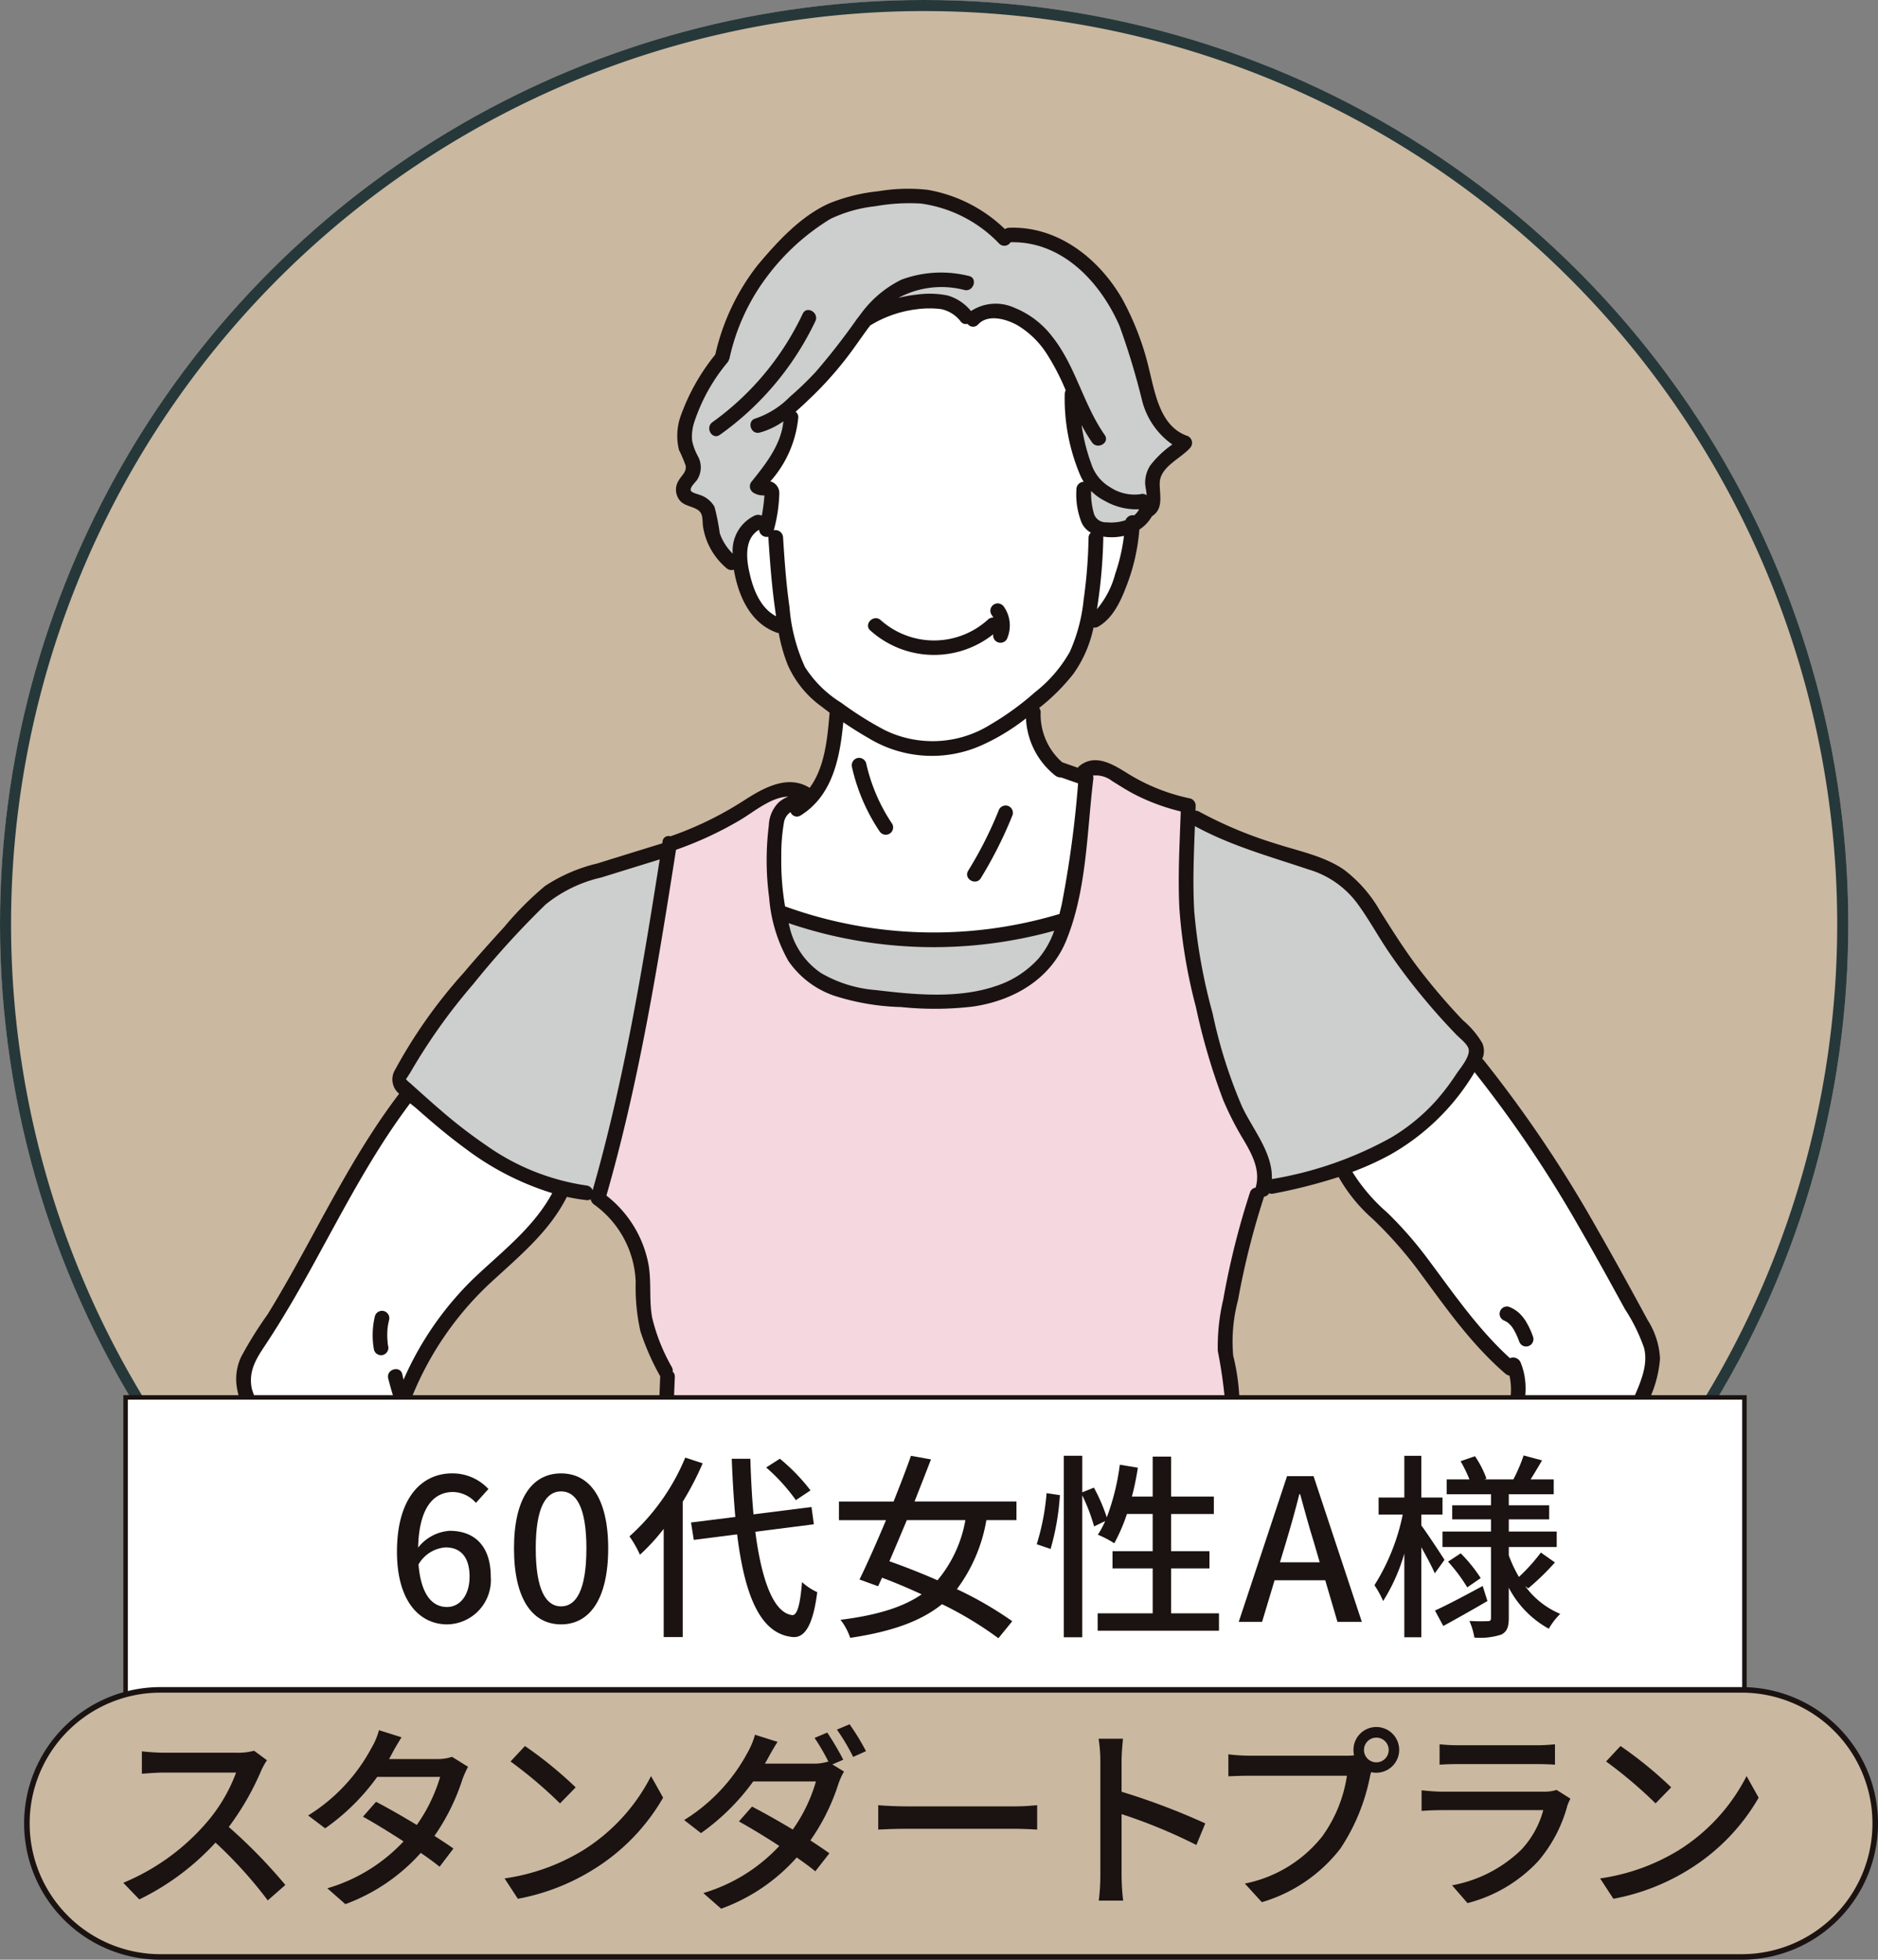<svg id="グループ_242" data-name="グループ 242" xmlns="http://www.w3.org/2000/svg" xmlns:xlink="http://www.w3.org/1999/xlink" width="169.536" height="176.9" viewBox="0 0 169.536 176.9">
  <rect x="0" y="0" width="169.536" height="176.9" fill="#808080" stroke="none"/>
  <defs>
    <clipPath id="clip-path">
      <path id="パス_1586" data-name="パス 1586" d="M50.758,270.15a83.427,83.427,0,1,0,83.425-83.425A83.426,83.426,0,0,0,50.758,270.15" transform="translate(-50.758 -186.725)" fill="none"/>
    </clipPath>
  </defs>
  <g id="グループ_220" data-name="グループ 220" transform="translate(0 0)" clip-path="url(#clip-path)">
    <path id="パス_1533" data-name="パス 1533" d="M217.611,270.15a83.427,83.427,0,1,1-83.425-83.425,83.425,83.425,0,0,1,83.425,83.425" transform="translate(-50.758 -186.725)" fill="#cab8a1"/>
    <path id="パス_1534" data-name="パス 1534" d="M217.611,270.15a83.427,83.427,0,1,1-83.425-83.425A83.425,83.425,0,0,1,217.611,270.15Z" transform="translate(-50.758 -186.725)" fill="none" stroke="#26383a" stroke-miterlimit="10" stroke-width="2"/>
    <path id="パス_1535" data-name="パス 1535" d="M85.811,207.382a.3.3,0,0,1-.145-.036.385.385,0,0,1-.163-.1.33.33,0,0,1-.1-.143.374.374,0,0,1-.047-.19l0-.462a.476.476,0,0,1,.065-.241l.089-.114a.483.483,0,0,1,.194-.1l.15-.018a.3.3,0,0,1,.143.036.362.362,0,0,1,.161.1.324.324,0,0,1,.1.143.363.363,0,0,1,.049.19l0,.463a.472.472,0,0,1-.067.241l-.089.114a.469.469,0,0,1-.194.1l-.147.02Z" transform="translate(-8.05 -162.963)" fill="#fff"/>
    <path id="パス_1536" data-name="パス 1536" d="M91.6,207.487a.306.306,0,0,1-.147-.036.361.361,0,0,1-.161-.1.312.312,0,0,1-.1-.143.358.358,0,0,1-.049-.19l0-.462a.478.478,0,0,1,.067-.241l.085-.107a.453.453,0,0,1,.2-.109l.15-.02a.326.326,0,0,1,.143.038.371.371,0,0,1,.163.1.324.324,0,0,1,.1.143.375.375,0,0,1,.047.19l0,.463a.47.47,0,0,1-.065.241l-.089.114a.484.484,0,0,1-.194.1l-.15.018Z" transform="translate(-0.904 -162.837)" fill="#fff"/>
    <path id="パス_1537" data-name="パス 1537" d="M88.814,214.5a.532.532,0,0,1-.13-.018.541.541,0,0,1-.317-.282.346.346,0,0,1-.022-.279c.069-.165.15-.331.23-.5a4.814,4.814,0,0,0,.478-1.285A1.373,1.373,0,0,0,89,211.41a2.2,2.2,0,0,0-.214-.389,1.843,1.843,0,0,1-.185-.331,3.44,3.44,0,0,1-.076-1.548l.022-.237c.058-.646.15-1.323.275-2.009a.47.47,0,0,1,.467-.328.449.449,0,0,1,.112.013.5.5,0,0,1,.326.6,18.341,18.341,0,0,0-.252,1.962l-.011.154a6.189,6.189,0,0,0-.031.764,1.1,1.1,0,0,0,.23.594c.031.049.065.1.1.156.545.972.132,1.913-.308,2.909-.06.136-.121.27-.177.4a.544.544,0,0,1-.46.373" transform="translate(-4.392 -162.233)" fill="#fff"/>
    <path id="パス_1538" data-name="パス 1538" d="M84.811,205.45a.513.513,0,0,1-.456-.353.494.494,0,0,1,.344-.588c.219-.078.429-.176.639-.275a6.173,6.173,0,0,1,.585-.255,3.759,3.759,0,0,1,1.278-.21,7.987,7.987,0,0,1,2.683.6.494.494,0,0,1,.346.588.511.511,0,0,1-.456.357.38.38,0,0,1-.112-.02,7.118,7.118,0,0,0-2.415-.574h0a3.038,3.038,0,0,0-1.189.219c-.165.067-.326.141-.487.217-.212.1-.425.2-.646.277a.331.331,0,0,1-.114.02" transform="translate(-9.311 -165.687)" fill="#fff"/>
    <path id="パス_1539" data-name="パス 1539" d="M95.64,205.722a.286.286,0,0,1-.107-.02c-.226-.094-.44-.206-.655-.317-.19-.1-.378-.2-.574-.284a2.842,2.842,0,0,0-1.072-.237l-.147,0a7.524,7.524,0,0,0-2.279.449.394.394,0,0,1-.116.016.492.492,0,0,1-.458-.351.483.483,0,0,1,.337-.583,8.414,8.414,0,0,1,2.487-.478l.163,0a3.874,3.874,0,0,1,1.327.268,6.041,6.041,0,0,1,.592.29,6.559,6.559,0,0,0,.6.3.51.51,0,0,1,.353.59.528.528,0,0,1-.454.36" transform="translate(-2.058 -165.508)" fill="#fff"/>
    <path id="パス_1540" data-name="パス 1540" d="M91.678,215.46a8.38,8.38,0,0,1-5.615-2.156.371.371,0,0,1-.123-.436.555.555,0,0,1,.492-.346.462.462,0,0,1,.315.127,7.421,7.421,0,0,0,9.938-.056.445.445,0,0,1,.311-.123.218.218,0,0,0,.177-.092.192.192,0,0,0,.02-.185l-.031-.065a2.32,2.32,0,0,0-.145-.248.346.346,0,0,1-.054-.273.569.569,0,0,1,.241-.362.44.44,0,0,1,.235-.06.529.529,0,0,1,.123.016.543.543,0,0,1,.293.232,2.708,2.708,0,0,1,.471,1.327,2.737,2.737,0,0,1-.241,1.39.467.467,0,0,1-.282.2.415.415,0,0,1-.107.016.553.553,0,0,1-.257-.071.487.487,0,0,1-.21-.277.409.409,0,0,1,0-.208.186.186,0,0,0-.085-.2.181.181,0,0,0-.1-.029.188.188,0,0,0-.118.042,8.43,8.43,0,0,1-5.246,1.839" transform="translate(-7.366 -156.533)" fill="#fff"/>
    <path id="パス_1541" data-name="パス 1541" d="M79.921,210.348a.454.454,0,0,1-.393-.349.492.492,0,0,1,.183-.574,25.528,25.528,0,0,0,8.2-9.855.352.352,0,0,1,.328-.235.563.563,0,0,1,.449.264.477.477,0,0,1,.025.478,26.444,26.444,0,0,1-8.557,10.184.41.41,0,0,1-.239.087" transform="translate(-15.284 -171.161)" fill="#fff"/>
    <path id="パス_1542" data-name="パス 1542" d="M90.434,225.84a.552.552,0,0,1-.467-.27.4.4,0,0,1,.022-.422,35.781,35.781,0,0,0,2.75-5.425.52.52,0,0,1,.463-.371.432.432,0,0,1,.127.02.525.525,0,0,1,.313.273.357.357,0,0,1,.025.288,37.332,37.332,0,0,1-2.855,5.684.425.425,0,0,1-.378.223" transform="translate(-2.426 -146.454)" fill="#fff"/>
    <path id="パス_1543" data-name="パス 1543" d="M109.366,258.383a.512.512,0,0,1-.34-.143l-1.644-1.53a.48.48,0,0,1-.134-.337.488.488,0,0,1,.145-.333.482.482,0,0,1,.328-.132.512.512,0,0,1,.34.143l1.644,1.528a.51.51,0,0,1,.134.34.473.473,0,0,1-.474.465" transform="translate(18.966 -101.336)" fill="#fff"/>
    <path id="パス_1544" data-name="パス 1544" d="M90.964,336.455a.19.19,0,0,0-.183.239c.15.559,1.747,1.327,1.763,1.334a13.427,13.427,0,0,0,2.026.581,18.739,18.739,0,0,0,3.872.362c.25,0,.5,0,.753-.011,1.5-.038,2.989-.192,4.513-.36.563-.06,1.131-.112,1.7-.161.974-.087,1.982-.174,2.963-.326a3.98,3.98,0,0,0,3.307-2.212,5.892,5.892,0,0,0,.492-2.654.191.191,0,0,0-.161-.183l-.029,0a.187.187,0,0,0-.179.13,6.94,6.94,0,0,1-.561,1.274,3.608,3.608,0,0,1-2.216,1.448,10.559,10.559,0,0,1-3.2.711,2.972,2.972,0,0,1-1.548-.375,1.9,1.9,0,0,1-.8-1.4,6.178,6.178,0,0,0-.192-.686,2.679,2.679,0,0,0-2.846-1.7h0a5.635,5.635,0,0,0-5.159,2.779,2.7,2.7,0,0,1-1.921,1.584,2.794,2.794,0,0,1-.512.047,5.053,5.053,0,0,1-1.584-.337l-.237-.078a.167.167,0,0,0-.058-.009" transform="translate(-1.367 -6.837)" fill="#fff"/>
    <path id="パス_1545" data-name="パス 1545" d="M81.008,331.664a9.764,9.764,0,0,0-1.87.147,2.957,2.957,0,0,0-2.02,1.166,5.326,5.326,0,0,0-.677,2.009l-.034.17a.373.373,0,0,1-.19.281.191.191,0,0,0-.1.212,1.1,1.1,0,0,0,.371.623,5.037,5.037,0,0,0,1.888.778l.067.018a20.745,20.745,0,0,0,3.85.5l.241.016c1.658.112,3.423.221,5.208.221a33.072,33.072,0,0,0,3.756-.2l.154-.018a6.041,6.041,0,0,0,2.29-.572,5.608,5.608,0,0,0,1.068-.856c.165-.159.331-.315.5-.46a9.986,9.986,0,0,1,3.023-1.687,13.17,13.17,0,0,1,3.557-.695c.239-.016.485-.02.733-.02l.4,0a4.55,4.55,0,0,0,2.572-.536.448.448,0,0,1,.185-.074.192.192,0,0,0,.147-.116,6.989,6.989,0,0,0,.349-1.115.186.186,0,0,0-.038-.163.19.19,0,0,0-.145-.067l-.672.029c-1.358.06-2.759.123-4.133.266a9.876,9.876,0,0,0-4.545,1.676c-.322.21-.639.422-.956.637-2.178,1.463-4.234,2.844-6.855,3.072-.176.016-.357.025-.536.025a4.167,4.167,0,0,1-2.978-1.081,2.98,2.98,0,0,1-.809-1.5,3.958,3.958,0,0,1-.054-.677,2.214,2.214,0,0,0-.422-1.568,2.965,2.965,0,0,0-1.946-.451c-.152,0-.851.007-.851.007-.179,0-.36,0-.541,0" transform="translate(-19.459 -8.363)" fill="#fff"/>
    <path id="パス_1546" data-name="パス 1546" d="M96.673,332.316a.494.494,0,0,1-.156.083l-.107.031a8.056,8.056,0,0,1-1.046.248.187.187,0,0,0-.161.156c-.261,1.218-.525,2.429-.894,3.584a24.415,24.415,0,0,1-1.28,3.032l-.078.163a29.747,29.747,0,0,0-1.423,3.568l-.147.442a6.492,6.492,0,0,0-.523,3.309.191.191,0,0,0,.141.143,4.449,4.449,0,0,1,.55.192,3.166,3.166,0,0,0,.947.273c.08.007.159.011.235.011a1.675,1.675,0,0,0,1.417-.666c.206-.275.38-.55.55-.822a5.33,5.33,0,0,1,1.213-1.484,6.816,6.816,0,0,1,2.484-1.2,8.123,8.123,0,0,1,2.015-.268,3.839,3.839,0,0,1,3.273,1.417,4.052,4.052,0,0,1,.592,1.314c.022.089.038.183.056.273a1.176,1.176,0,0,0,.574,1,2.041,2.041,0,0,0,.887.179,7,7,0,0,0,1.792-.328l.471-.13a3.737,3.737,0,0,0,2.346-1.24,10.142,10.142,0,0,0,1.026-3.246l.105-.516a.442.442,0,0,1,.074-.17.191.191,0,0,0,.029-.147l-.029-.13c-.179-.818-.366-1.665-.48-2.509a22.237,22.237,0,0,1-.183-3.153.191.191,0,0,0-.112-.174.553.553,0,0,1-.3-.311.444.444,0,0,1,.036-.362,3.761,3.761,0,0,0,.295-1.714c.007-.411.009-.822.009-1.233l.031-4.594a.48.48,0,0,1,.033-.147A.206.206,0,0,0,110.9,327a.336.336,0,0,1-.1-.266L111,325.2a4.812,4.812,0,0,0,.074-.954.456.456,0,0,0-.027-.143l-.018-.063a.252.252,0,0,0-.036-.063.177.177,0,0,0-.042-.074l-.063-.058a.657.657,0,0,0-.065-.045.178.178,0,0,0-.121-.058,2.339,2.339,0,0,0-.264-.062l-.1-.011c-.107-.009-.168-.009-.228-.009h-.029a.218.218,0,0,0-.094-.076.157.157,0,0,0-.072-.013.187.187,0,0,0-.17.107.206.206,0,0,0-.018.06l-.058.118c-.078.174-.163.342-.255.5a5.047,5.047,0,0,1-.706.963,3.471,3.471,0,0,1-1.957,1.09.539.539,0,0,1-.1.009.564.564,0,0,1-.331-.1.194.194,0,0,0-.109-.036.144.144,0,0,0-.045.007.187.187,0,0,0-.125.1l-.179.355a.365.365,0,0,1-.34.232.554.554,0,0,1-.451-.266.459.459,0,0,1-.016-.467l.786-1.564c.04-.078.078-.165.116-.257a3.785,3.785,0,0,1,.179-.371.191.191,0,0,0-.109-.277,24.438,24.438,0,0,0-3.367-.588c-.869-.087-1.716-.132-2.522-.132-.315,0-.632.007-.947.02a.877.877,0,0,0-.981.751,5.719,5.719,0,0,0-.114.668,4.069,4.069,0,0,1-.156.8.453.453,0,0,1-.449.326.534.534,0,0,1-.382-.154.359.359,0,0,1-.1-.27.189.189,0,0,0-.15-.194,2.327,2.327,0,0,0-.5-.056,1.948,1.948,0,0,0-.445.049l-.1.027c-.087.022-.208.123-.2.212l.007.083a.211.211,0,0,0,.016.067l.02.087a9.728,9.728,0,0,1,.357,2.739.185.185,0,0,0,.065.154.193.193,0,0,0,.123.045l.04,0,3.287-.708a.541.541,0,0,1,.121-.013.47.47,0,0,1,.471.342.5.5,0,0,1-.063.384.4.4,0,0,1-.257.2q-.811.174-1.618.344c-1.11.232-2.221.467-3.325.719-.016,0-.078.018-.145.036l-.038-.016a.2.2,0,0,0-.051-.007.19.19,0,0,0-.136.058.3.3,0,0,0-.054.181s.011.232.013.241a7.364,7.364,0,0,0,.2,1.128,3.334,3.334,0,0,0,.085.337.187.187,0,0,0,.179.13c.007,0,.134-.013.143-.016a8.706,8.706,0,0,0,1.222-.268.476.476,0,0,1,.143-.022.426.426,0,0,1,.387.282.494.494,0,0,1-.08.534l-.02.022-.025.016" transform="translate(-1.35 -18.448)" fill="#f5d7e0"/>
    <path id="パス_1547" data-name="パス 1547" d="M81.607,339.981a7.468,7.468,0,0,1,2.384.3,2.145,2.145,0,0,1,1.374,2.013c.011.125.02.248.034.369a2.6,2.6,0,0,0,.628,1.8,3.025,3.025,0,0,0,1.951.8c.132.011.268.016.4.016a8.389,8.389,0,0,0,3.559-.923,21.934,21.934,0,0,0,2.967-1.823,17.841,17.841,0,0,1,3.546-2.067,18.449,18.449,0,0,1,6.169-.851c.512-.013,1.012-.027,1.5-.049l.1.02h.031a.178.178,0,0,0,.112-.038.186.186,0,0,0,.076-.127c.045-.409.083-.818.118-1.22.027-.3.051-.606.083-.9a42.246,42.246,0,0,0,.266-4.531,21.215,21.215,0,0,0-.485-4.732l-.045-.208a7.227,7.227,0,0,0-1.3-3.226.189.189,0,0,0-.141-.06.157.157,0,0,0-.076.018.185.185,0,0,0-.112.192,7.463,7.463,0,0,1,.025,1.586.48.48,0,0,1-.06.2.169.169,0,0,0-.011.15.381.381,0,0,1-.2.494,4.687,4.687,0,0,1-2.082.617,1.973,1.973,0,0,1-1.332-.474,2.009,2.009,0,0,1-.65-1.271,4.7,4.7,0,0,1-.04-.621,3.528,3.528,0,0,0-.123-1,1.168,1.168,0,0,0-1.269-.726c-.083,0-.168,0-.252.007-.509.027-1.028.1-1.526.17-.2.027-.4.054-.59.078l-.867.11c-.53.065-1.064.132-1.593.2l-.121.016a2.68,2.68,0,0,0-.728.163.191.191,0,0,0-.1.244.342.342,0,0,1-.121.42,1.723,1.723,0,0,0-.449,1.258,3.391,3.391,0,0,1-.1.61,5.435,5.435,0,0,1-1.066,1.723.35.35,0,0,1-.284.116.743.743,0,0,1-.295-.067l-.114-.049a2.8,2.8,0,0,0-.97-.311.753.753,0,0,0-.107.007,1.9,1.9,0,0,0-.753.523c-.083.076-.156.147-.217.192l-.724.561a.189.189,0,0,0,.08.337l.483.083a.348.348,0,0,1,.255.192.611.611,0,0,1,0,.512,12.383,12.383,0,0,0-.807,2.174.482.482,0,0,1-.413.346l-.154-.013c-.19-.02-.48-.049-.737-.049-.063,0-.121,0-.177.007a.181.181,0,0,0-.145.087.2.2,0,0,0-.018.172.449.449,0,0,1,.034.1,1.007,1.007,0,0,1-.069.539,2.2,2.2,0,0,1-.842.882l-.15.107c-.239.176-.474.357-.711.536a18.116,18.116,0,0,1-2.491,1.694c-1.023.545-2.1,1.021-3.144,1.484l-.8.355a3.4,3.4,0,0,0-1.7,1.26,3.1,3.1,0,0,0-.177.382.191.191,0,0,0,.177.259.176.176,0,0,0,.123-.047l.067-.058a1,1,0,0,1,.116-.1,5.928,5.928,0,0,1,3.322-.9l.118,0c.422-.018.876-.036,1.332-.036" transform="translate(-19.184 -17.65)" fill="#f5d7e0"/>
    <path id="パス_1548" data-name="パス 1548" d="M89.63,328.822a3.28,3.28,0,0,1,.364.018,2.1,2.1,0,0,1,1.973,2.172c.007.1.009.206.011.315a1.6,1.6,0,0,0,.485,1.414,1.207,1.207,0,0,0,.686.2,2.974,2.974,0,0,0,1.233-.36.193.193,0,0,0,.1-.152,10.188,10.188,0,0,0-.458-3.506c-.3-1.162-.525-2.228-.7-3.264a37.812,37.812,0,0,1-.5-6.667.192.192,0,0,0-.085-.161.176.176,0,0,0-.1-.031.184.184,0,0,0-.076.016l-.559.244a16.591,16.591,0,0,1-6.4,1.635,8.971,8.971,0,0,1-1.486-.123l-.031,0a.19.19,0,0,0-.183.241,20.075,20.075,0,0,1,.61,8.385.2.2,0,0,0,.054.161.189.189,0,0,0,.134.054c.009,0,3.224-.409,3.224-.409l.418-.056a9.187,9.187,0,0,1,1.28-.123" transform="translate(-9.848 -23.71)" fill="#fff"/>
    <path id="パス_1549" data-name="パス 1549" d="M96.545,328.88a25.112,25.112,0,0,1,2.793.206c.748.087,1.479.2,2.167.333.118.025.25.045.387.067a3.022,3.022,0,0,1,1.495.5c.407.371.217.836-.1,1.452l-.248.5a.19.19,0,0,0,.17.275.288.288,0,0,0,.06-.009,2.933,2.933,0,0,0,1.515-1.218,4.173,4.173,0,0,0,.261-.483.2.2,0,0,0-.018-.208.472.472,0,0,1-.105-.259,81.666,81.666,0,0,1,.029-11.478.2.2,0,0,0-.063-.154.191.191,0,0,0-.127-.047l-.034,0a19.97,19.97,0,0,1-3.452.324,12.019,12.019,0,0,1-5.293-1.11.2.2,0,0,0-.085-.02.183.183,0,0,0-.1.027.189.189,0,0,0-.094.15,56.74,56.74,0,0,1-.789,6.529c-.206,1.142-.451,2.29-.731,3.412q-.2.814-.429,1.622l-.022.083a.2.2,0,0,0,.1.219.191.191,0,0,0,.092.022.181.181,0,0,0,.139-.065,1.6,1.6,0,0,1,.994-.559,9.126,9.126,0,0,1,1.484-.107" transform="translate(2.288 -25.254)" fill="#fff"/>
    <path id="パス_1550" data-name="パス 1550" d="M74.15,265.161a.174.174,0,0,0-.109.036.192.192,0,0,0-.08.141,131.226,131.226,0,0,0-.154,15.676,140.662,140.662,0,0,0,4.453,28.424c1.213,4.634,2.677,9.292,4.348,13.846.775,2.111,1.624,4.27,2.6,6.6a17.255,17.255,0,0,1,1.763,6.757.426.426,0,0,1-.145.339.19.19,0,0,0-.067.143c0,1.953-.025,3.908-.045,5.86-.022,1.828-.042,3.655-.047,5.483a98.164,98.164,0,0,0,1.577,20.175,89.3,89.3,0,0,0,6.634,19.228.482.482,0,0,1,.036.275.186.186,0,0,0,.139.208l.1.022a7.227,7.227,0,0,0,3.17.686,10.891,10.891,0,0,0,2.891-.422,21.823,21.823,0,0,0,2.958-1.09c.127-.056.279-.114.445-.177.76-.284,1.7-.637,1.846-1.4a7.205,7.205,0,0,0,.007-1.875c-.025-.317-.051-.628-.056-.921-.009-.88,0-1.787.022-2.77.042-1.633.134-3.4.288-5.546.109-1.488.235-2.974.36-4.462.192-2.283.391-4.645.521-6.973a208.993,208.993,0,0,0-.407-23.024.392.392,0,0,1,.4-.431.191.191,0,0,0,.163-.116,10.594,10.594,0,0,0,1.126-4.612,4.4,4.4,0,0,0-.876-2.2,3.6,3.6,0,0,1-.574-1.9c-.08-1.946-.092-3.932-.1-5.854-.007-1.289-.016-2.578-.042-3.865-.065-3-.15-6.158-.264-9.656-.19-5.95-.425-11.83-.69-18.352a.187.187,0,0,0-.112-.165.183.183,0,0,0-.2.027l-.177.141a.574.574,0,0,1-.366.145.44.44,0,0,1-.315-.134.515.515,0,0,1-.136-.378.38.38,0,0,1,.125-.281,63.7,63.7,0,0,1,5.331-4.044.361.361,0,0,1,.208-.06.515.515,0,0,1,.429.237.49.49,0,0,1-.181.655c-.6.4-1.175.831-1.754,1.256l-.13.1a.189.189,0,0,0-.042.264.482.482,0,0,1,.08.168c.865,3.619,1.754,7.344,2.458,11.04a87.188,87.188,0,0,1,1.347,9.741c.246,3.267.179,6.6.114,9.817l0,.275a77.152,77.152,0,0,0,.293,10.135c.369,3.313,1.05,6.631,1.711,9.842l.04.2a.443.443,0,0,1-.036.284.524.524,0,0,0-.016.121c-1.03,3.579-.284,7.192.677,10.566.2.719.418,1.434.632,2.149.538,1.8,1.1,3.653,1.466,5.525a72.491,72.491,0,0,1,1.03,7.389,101.213,101.213,0,0,1,.346,14.552.19.19,0,0,0,.065.152,10.036,10.036,0,0,0,6.89,2.346,21.033,21.033,0,0,0,5.052-.69.192.192,0,0,0,.139-.143c.809-3.637,1.392-7.288,1.854-10.378a158.855,158.855,0,0,0,1.794-17.289c.273-7.239-1.03-14.619-2.181-21.13l0-.094a.182.182,0,0,0-.038-.112.391.391,0,0,1-.016-.471c.036-.058.1-.152.194-.27.563-.766,1.095-1.555.9-2.053a.59.59,0,0,0-.487-.351.334.334,0,0,1-.228-.156.6.6,0,0,1-.083-.433c.369-1.723.713-3.456,1.059-5.19.673-3.378,1.367-6.873,2.236-10.253.393-1.537.833-3.086,1.26-4.585.775-2.733,1.58-5.561,2.134-8.414a91.435,91.435,0,0,0,1.537-13.62,148.371,148.371,0,0,0-1.667-27.015.188.188,0,0,0-.188-.163,73.624,73.624,0,0,0-16.741,2.035c-1.323.308-2.65.681-3.935,1.041-1.128.315-2.295.641-3.452.925a55.169,55.169,0,0,1-7.235,1.209,89.259,89.259,0,0,1-9.4.5c-1.935,0-3.89-.065-5.818-.19A101.8,101.8,0,0,1,77.68,266c-1.4-.311-2.471-.565-3.483-.829a.172.172,0,0,0-.047-.007" transform="translate(-22.513 -92.997)" fill="#4c4d4d"/>
    <path id="パス_1551" data-name="パス 1551" d="M75.773,312.018a.151.151,0,0,0-.058.009.183.183,0,0,0-.118.114c-.469,1.258-.854,2.409-1.173,3.521-.2.695-.384,1.405-.554,2.109-.018.085-.045.174-.074.266a2.854,2.854,0,0,0-.136.684c0,.083,0,.143-.009.19-.013.248.049.331.295.391.051.011.125.029.223.06a63.079,63.079,0,0,0,7.581,1.671l.463.083a95.557,95.557,0,0,0,16.663,1.524,77.522,77.522,0,0,0,12.577-1c2.6-.429,5.177-1.124,7.672-1.8,2.08-.559,4.229-1.139,6.374-1.559a72.272,72.272,0,0,1,13.806-1.4h.261a.19.19,0,0,0,.192-.181,18,18,0,0,0-.483-5.065.5.5,0,0,1,.011-.243.189.189,0,0,0-.042-.183.18.18,0,0,0-.136-.06l-.042,0c-.509.107-1.028.246-1.528.382a12.782,12.782,0,0,1-3.061.57l-.1,0a3.605,3.605,0,0,1-3.012-1.358,1.918,1.918,0,0,1-.373-1.043.185.185,0,0,0-.065-.139.182.182,0,0,0-.125-.047l-.02,0a4.92,4.92,0,0,1-.512.027,4.214,4.214,0,0,1-2.181-.594c-.583-.351-.9-.717-.918-1.055a.188.188,0,0,0-.152-.179,2.31,2.31,0,0,1-2.035-2.176c.011-1.18,1.215-1.919,2.183-2.514a.2.2,0,0,0,.087-.13.187.187,0,0,0-.042-.152c-.61-.755-.731-1.4-.371-1.973a4.52,4.52,0,0,1,.842-.894c.118-.107.235-.21.346-.317l1.613-1.553a3.128,3.128,0,0,1,.909-.688,4.076,4.076,0,0,1,1.367-.226c.127-.007.255-.013.38-.025.436-.034.871-.074,1.309-.114l.574-.051a.189.189,0,0,0,.168-.217.4.4,0,0,1,.016-.183.227.227,0,0,0,0-.1c-.282-.95-.6-1.9-.936-2.829a.2.2,0,0,0-.179-.125l-.031,0a.187.187,0,0,0-.156.185l-.009.295c0,.136-.007.275,0,.411a.436.436,0,0,1-.114.315.489.489,0,0,1-.353.134.453.453,0,0,1-.48-.454c-.027-2.418.165-4.889.351-7.279.072-.907.145-1.814.206-2.717.067-1.019.145-2.04.226-3.061.174-2.2.351-4.48.4-6.718a11.844,11.844,0,0,0-.337-2.619,15.632,15.632,0,0,1-.308-1.852,15.02,15.02,0,0,1,.373-3.935l.114-.628a71.249,71.249,0,0,1,2.4-9.652.44.44,0,0,1,.366-.313.194.194,0,0,0,.15-.134c.474-1.6-.261-3.036-1.117-4.489a27.9,27.9,0,0,1-1.812-3.544,54.733,54.733,0,0,1-2.337-7.874l-.123-.509a47.782,47.782,0,0,1-1.486-8.89c-.118-2.377-.025-4.808.065-7.159l.058-1.56a.188.188,0,0,0-.145-.19,18.686,18.686,0,0,1-4.028-1.468c-.585-.3-1.155-.65-1.7-.992l-.4-.248a3.063,3.063,0,0,0-1.53-.559,1.537,1.537,0,0,0-.366.045.19.19,0,0,0-.125.1.176.176,0,0,0,0,.163.282.282,0,0,1,.031.15c-.147,1.189-.259,2.429-.366,3.626-.335,3.72-.681,7.568-2.082,10.981-1.282,3.124-4.3,5.246-8.271,5.823a20.52,20.52,0,0,1-2.989.2c-1.186,0-2.359-.076-3.445-.156l-.1-.009a20.83,20.83,0,0,1-5.936-1.021,8.018,8.018,0,0,1-3.986-3.034,13.556,13.556,0,0,1-1.714-5.648A24.989,24.989,0,0,1,92.1,222.7a2.865,2.865,0,0,1,.856-1.984,2.646,2.646,0,0,1,.8-.449.189.189,0,0,0-.067-.366,7.078,7.078,0,0,0-3.557,1.548c-.3.2-.588.393-.853.552a32.342,32.342,0,0,1-5.811,2.7.183.183,0,0,0-.121.15c-1.834,11.667-3.461,21.373-6.289,31.2a.193.193,0,0,0,.065.2,10.048,10.048,0,0,1,3.745,6.093,14.946,14.946,0,0,1,.156,2.339,14.13,14.13,0,0,0,.179,2.5,16.808,16.808,0,0,0,1.767,4.437.5.5,0,0,1,.067.337.178.178,0,0,0,.067.174.388.388,0,0,1,.134.335L82.8,283.286a8.589,8.589,0,0,1-.38,2.643,6.506,6.506,0,0,1-1.043,1.7c-.1.136-.206.273-.308.411a2.852,2.852,0,0,0-.543,2.82l.107.355c.427,1.363.914,2.907-.279,3.946a.494.494,0,0,1-.152.087.183.183,0,0,0-.116.161.187.187,0,0,0,.094.179,6.518,6.518,0,0,0,2.978,1.043,2.285,2.285,0,0,1,2.286,1.3q.131.245.268.489c.188.344.378.688.543,1.048.38.815.883,2.265.02,2.8a.2.2,0,0,0-.085.123.183.183,0,0,0,.031.147,3.11,3.11,0,0,1,.252,2.429,2.045,2.045,0,0,1-1.423,1.633.2.2,0,0,0-.141.132.2.2,0,0,0,.049.188,1.486,1.486,0,0,1,.092,2.306,3.049,3.049,0,0,1-2.339.914,5.08,5.08,0,0,1-.728-.054l-.132-.027-.031,0a.187.187,0,0,0-.118.043.183.183,0,0,0-.071.143c0,.025,0,.049,0,.074a2.941,2.941,0,0,1-1.707,1.879,4.395,4.395,0,0,1-1.937.454,4.338,4.338,0,0,1-.565-.038,3.864,3.864,0,0,1-1.233-.371,2.856,2.856,0,0,1-.315-.188.191.191,0,0,0-.1-.031" transform="translate(-22.504 -148.173)" fill="#f5d7e0"/>
    <path id="パス_1552" data-name="パス 1552" d="M110.841,295.294a3.965,3.965,0,0,1,2.261.979,14.65,14.65,0,0,0,3.436,1.908,6.538,6.538,0,0,0,2.161.389,4.988,4.988,0,0,0,1.18-.136,4.594,4.594,0,0,0,2.659-1.951,6.494,6.494,0,0,1,2.131-1.854,4.729,4.729,0,0,0,1.9-2.858.491.491,0,0,1,.134-.2.2.2,0,0,0,.056-.107c.36-2.125,1.781-3.9,3.153-5.61.228-.286.456-.568.675-.849a36.907,36.907,0,0,0,4.5-7.509,109.934,109.934,0,0,0,5.963-17.228.416.416,0,0,1,.2-.27.191.191,0,0,0,.092-.221.479.479,0,0,1,.013-.344c.588-1.358,1.251-2.9.858-4.446a10.939,10.939,0,0,0-1.274-2.728c-.161-.275-.32-.545-.465-.813-1.282-2.348-2.663-4.86-4.1-7.331a110.191,110.191,0,0,0-9.5-14.08.192.192,0,0,0-.147-.071h-.011a.19.19,0,0,0-.15.089,20.367,20.367,0,0,1-7.6,7.418,26.752,26.752,0,0,1-3.336,1.51.181.181,0,0,0-.112.109.188.188,0,0,0,.011.159,15.6,15.6,0,0,0,3.027,3.57l.145.138a34.748,34.748,0,0,1,3.711,4.254c.342.456.679.912,1.017,1.367a49.49,49.49,0,0,0,6.381,7.538.2.2,0,0,0,.127.049.17.17,0,0,0,.067-.013.667.667,0,0,1,.221-.038.5.5,0,0,1,.483.315c1.014,2.489.083,5.065-1.05,7.7-.313.731-.632,1.457-.952,2.185-.88,2-1.792,4.078-2.549,6.176-.393,1.088-.7,2.232-.992,3.338a27.016,27.016,0,0,1-1.6,4.784,25.857,25.857,0,0,1-2.5,3.905c-.657.9-1.338,1.843-1.919,2.826a.183.183,0,0,0-.025.114.425.425,0,0,1-.21.427,5.369,5.369,0,0,1-2.887.8,10,10,0,0,1-7.154-3.7,5.452,5.452,0,0,1-.7-1.07c-.047-.1-.083-.19-.116-.277-.125-.324-.255-.657-.757-.728a2.083,2.083,0,0,0-.319-.022,6.6,6.6,0,0,0-.9.087c-.185.027-.369.054-.534.067l-1.718.132c-.136.011-.286.016-.44.02a3.4,3.4,0,0,0-1.459.25,4.175,4.175,0,0,0-.994.853c-.109.116-.217.228-.322.331l-1.287,1.24a1.857,1.857,0,0,1-.147.121,1.189,1.189,0,0,0-.4.442.94.94,0,0,0,.351,1.017.206.206,0,0,0,.152.065.174.174,0,0,0,.1-.031l.094-.065a13.615,13.615,0,0,1,1.589-1,16.221,16.221,0,0,1,1.828-.744c.2-.074.4-.145.6-.221.174-.065.349-.134.525-.2a7.4,7.4,0,0,1,1.857-.563,3.038,3.038,0,0,1,.346-.02,6,6,0,0,1,1.984.447.5.5,0,0,1,.319.572.416.416,0,0,1-.38.382.5.5,0,0,1-.163-.031l-.13-.047a4.8,4.8,0,0,0-1.618-.38,1.938,1.938,0,0,0-.226.011,5.347,5.347,0,0,0-1.466.438c-.139.056-.275.112-.409.161l-.5.188a13.9,13.9,0,0,0-3,1.385c-.311.208-.635.411-.961.617a18.452,18.452,0,0,0-2.161,1.5,1.057,1.057,0,0,0-.228,1.553,1.792,1.792,0,0,0,1.49.574l.085.011a.331.331,0,0,0,.087.011.225.225,0,0,0,.116-.025c.141-.1.288-.19.433-.282a6.552,6.552,0,0,0,.706-.485c.194-.161.371-.326.547-.489a4.928,4.928,0,0,1,1.265-.95c.543-.257,1.093-.5,1.64-.753l.824-.373.867-.4c.6-.277,1.193-.554,1.8-.813a2.224,2.224,0,0,1,.9-.217c.063,0,.127,0,.194.009a2.554,2.554,0,0,1,.416.1,2.3,2.3,0,0,0,.635.125.993.993,0,0,0,.181-.018.873.873,0,0,1,.105-.009.521.521,0,0,1,.5.492.369.369,0,0,1-.322.425,2.241,2.241,0,0,1-.433.042,2.517,2.517,0,0,1-.514-.058c-.076-.018-.154-.04-.232-.065a1.872,1.872,0,0,0-.541-.105,1.021,1.021,0,0,0-.143.011,2.7,2.7,0,0,0-.8.313c-.092.047-.183.094-.268.134l-3.081,1.405c-.163.076-.335.145-.507.217a6.733,6.733,0,0,0-1.338.679,6.368,6.368,0,0,0-.74.661,6.732,6.732,0,0,1-.666.6c-.174.13-.351.25-.527.373l-.21.143-.23.177a.185.185,0,0,0-.076.156.191.191,0,0,0,.085.152,3.439,3.439,0,0,0,1.9.568,3.327,3.327,0,0,0,1.412-.311.486.486,0,0,1,.212-.051.5.5,0,0,1,.159.029.205.205,0,0,0,.063.009.166.166,0,0,0,.065-.011c.567-.2,1.139-.387,1.714-.57a30.05,30.05,0,0,0,3.05-1.1,7.279,7.279,0,0,1,2.949-.76,5.094,5.094,0,0,1,1.133.13.394.394,0,0,1,.324.454.5.5,0,0,1-.474.469.588.588,0,0,1-.121-.013,3.879,3.879,0,0,0-.862-.1,7.015,7.015,0,0,0-2.779.762c-.27.116-.545.235-.827.342-.65.253-1.3.471-2.085.724-.134.045-.317.087-.521.134a3.137,3.137,0,0,0-1.66.7.545.545,0,0,0-.092.507c.147.491.929.914,1.262,1.03a3.293,3.293,0,0,0,1.095.17,5.658,5.658,0,0,0,.938-.085c.753-.123,1.5-.32,2.223-.509.541-.143,1.079-.286,1.622-.4a2.869,2.869,0,0,1,.6-.065" transform="translate(6.384 -133.356)" fill="#fff"/>
    <path id="パス_1553" data-name="パス 1553" d="M90.045,294.015a2.916,2.916,0,0,1,1.555.442,4.317,4.317,0,0,0,2.292.867,3.16,3.16,0,0,0,.679-.078,3.287,3.287,0,0,0,1.32-.617c.6-.469.572-.594.55-.686-.058-.246-.387-.355-.652-.442-.054-.02-.1-.034-.13-.047a19.739,19.739,0,0,1-3.155-1.8,2.72,2.72,0,0,1-.219-.176,2,2,0,0,0-.534-.366,1.15,1.15,0,0,0-.4-.078,1.643,1.643,0,0,0-.465.089l-2.118.6a.534.534,0,0,1-.141.02.462.462,0,0,1-.433-.429.437.437,0,0,1,.324-.507l2.214-.621a3.031,3.031,0,0,1,.789-.154,1.062,1.062,0,0,1,.53.136,7.284,7.284,0,0,1,.923.635c.237.179.474.358.717.512.094.06.188.114.284.17l.147.087a.211.211,0,0,0,.072.027l.069,0a9.847,9.847,0,0,1,1.707.565,7.581,7.581,0,0,0,2.3.65c.094.007.19.009.288.009a2.271,2.271,0,0,0,1.376-.38c.161-.116.53-.422.487-.773-.034-.279-.313-.5-.514-.655l-.085-.067a10.559,10.559,0,0,0-2.862-1.5c-.279-.112-.556-.223-.829-.34-.3-.127-.592-.268-.889-.409a8.019,8.019,0,0,0-3.15-.994.466.466,0,0,1-.456-.5.411.411,0,0,1,.422-.442,9.231,9.231,0,0,1,3.6,1.106c.284.132.57.264.858.389.168.074.373.159.605.252l.4.163a.194.194,0,0,0,.072.013.153.153,0,0,0,.056-.009.819.819,0,0,1,.134-.036,1.782,1.782,0,0,1,.215-.013,3.485,3.485,0,0,1,1.291.326l.217.1a2.444,2.444,0,0,0,.963.288.854.854,0,0,0,.168-.016c.563-.1.706-.726.766-1a2.269,2.269,0,0,0-.04-1.557,2.022,2.022,0,0,0-1.233-.664c-.1-.027-.188-.051-.268-.076l-6.238-2.015a.461.461,0,0,1-.322-.541.44.44,0,0,1,.4-.4.575.575,0,0,1,.154.027l.909.295a.168.168,0,0,0,.058.009.184.184,0,0,0,.132-.054.339.339,0,0,1,.244-.092,11.59,11.59,0,0,1,3.544.842,6.105,6.105,0,0,1,.614.349,4.029,4.029,0,0,0,1.8.751.965.965,0,0,0,.389-.076.182.182,0,0,0,.107-.127.525.525,0,0,0,0-.244c-.02-.076-.036-.152-.051-.228a3.1,3.1,0,0,0-.1-.389,9.571,9.571,0,0,0-.7-1.481c-.058-.105-.1-.194-.15-.284-.259-.507-.552-1.084-1.3-1.151a7.583,7.583,0,0,1-2.5-.5,12.122,12.122,0,0,1-1.229-.639c-.08-.045-.161-.1-.244-.15a2.289,2.289,0,0,0-1.077-.44h0a3.132,3.132,0,0,0-2.167,1.425c-.112.13-.217.252-.317.362a28.277,28.277,0,0,1-4.574,3.95.433.433,0,0,1-.239.085.461.461,0,0,1-.4-.353.49.49,0,0,1,.188-.565c.092-.065.179-.132.266-.2.067-.054.134-.105.2-.156a.185.185,0,0,0,.078-.139.188.188,0,0,0-.056-.15c-4-3.917-6.187-8.66-7.8-12.782-1.041-2.661-2-5.056-3.115-7.44a35.073,35.073,0,0,1-2.791-7.344.467.467,0,0,1,.085-.4.57.57,0,0,1,.431-.2.378.378,0,0,1,.393.326q.037.168.08.335l.038.15a.191.191,0,0,0,.168.143l.016,0a.2.2,0,0,0,.174-.112A28.5,28.5,0,0,1,81.18,247.4c.543-.521,1.1-1.028,1.665-1.535a24.8,24.8,0,0,0,5.512-6.278.2.2,0,0,0,.009-.165.19.19,0,0,0-.123-.107,25.213,25.213,0,0,1-7.724-3.957c-1.325-.967-2.672-2.071-4.375-3.577-.181-.159-.389-.322-.6-.492a.282.282,0,0,0-.152-.058h-.013a.229.229,0,0,0-.15.056,99.234,99.234,0,0,0-7.588,12.42q-.566,1.042-1.137,2.078c-1.153,2.1-2.7,4.842-4.451,7.467-.827,1.24-1.484,2.4-1.148,3.966a9.836,9.836,0,0,0,2.353,4.026.5.5,0,0,1,.118.489.192.192,0,0,0,.011.136c1.014,2.129,1.982,4.328,2.918,6.455,1.224,2.786,2.491,5.666,3.881,8.43a33.586,33.586,0,0,0,4.317,6.676A57.924,57.924,0,0,0,80.062,289a.191.191,0,0,0,.127.047l.045,0a.377.377,0,0,1,.322.143,17.419,17.419,0,0,1,1.823,2.71l.152.261a6.478,6.478,0,0,0,2.362,2.712,2.285,2.285,0,0,0,1.055.252,5.129,5.129,0,0,0,1.959-.545c.246-.107.494-.212.74-.3a4.239,4.239,0,0,1,1.4-.264" transform="translate(-38.349 -131.796)" fill="#fff"/>
    <path id="パス_1554" data-name="パス 1554" d="M67.5,241.872q.452.412.909.82.915.818,1.841,1.62a44.807,44.807,0,0,0,4.109,3.177,21,21,0,0,0,9.167,3.684.493.493,0,0,1,.409.317.191.191,0,0,0,.174.114h.011a.192.192,0,0,0,.172-.136c2.782-9.71,4.455-19.679,6.064-29.888a.192.192,0,0,0-.063-.174.2.2,0,0,0-.125-.045.17.17,0,0,0-.056.009L84.847,223a12.431,12.431,0,0,0-5.119,2.493A74.262,74.262,0,0,0,73.6,232.2l-.409.485a51.915,51.915,0,0,0-5.731,8.068c-.054.083-.3.465-.34.523a.18.18,0,0,0-.04.125c0,.1.232.326.4.447l.018.02" transform="translate(-30.615 -143.975)" fill="#cdcece"/>
    <path id="パス_1555" data-name="パス 1555" d="M99.215,220.013a.2.2,0,0,0-.094.025.189.189,0,0,0-.1.156l-.009.252c-.1,2.458-.194,5-.047,7.492a50.781,50.781,0,0,0,1.66,9.216l.069.288a43.124,43.124,0,0,0,2.6,8.166c.284.6.637,1.207.976,1.794.86,1.477,1.752,3.005,1.691,4.658a.182.182,0,0,0,.067.15.178.178,0,0,0,.121.047l.038,0a34,34,0,0,0,10.847-3.778,17.581,17.581,0,0,0,4.091-3.365,20.873,20.873,0,0,0,1.819-2.388c.067-.1.156-.223.252-.355.474-.648,1.124-1.535.869-2.19a3.12,3.12,0,0,0-.838-1c-.114-.1-.221-.2-.308-.293-.277-.288-.552-.581-.824-.874-.652-.706-1.287-1.425-1.886-2.138-1.191-1.417-2.295-2.867-3.282-4.308-.433-.632-.842-1.3-1.24-1.939-.509-.827-1.034-1.678-1.618-2.476a8.6,8.6,0,0,0-4.415-3.164q-1.093-.369-2.185-.719a47.174,47.174,0,0,1-8.171-3.231.192.192,0,0,0-.092-.022" transform="translate(8.655 -145.639)" fill="#cdcece"/>
    <path id="パス_1556" data-name="パス 1556" d="M82.738,223.939a.19.19,0,0,0-.13.051.186.186,0,0,0-.054.185c.013.049.022.1.034.147s.027.125.045.188a7,7,0,0,0,2.929,4.288,11.964,11.964,0,0,0,4.976,1.557,47.217,47.217,0,0,0,5.55.418,16.686,16.686,0,0,0,5.369-.771,9.065,9.065,0,0,0,3.99-2.572,8.041,8.041,0,0,0,1.43-2.558.189.189,0,0,0-.038-.192.192.192,0,0,0-.141-.063.128.128,0,0,0-.049.009A40.373,40.373,0,0,1,95.819,226.1h0A40.2,40.2,0,0,1,82.8,223.95a.191.191,0,0,0-.06-.011" transform="translate(-11.52 -140.793)" fill="#cdcece"/>
    <path id="パス_1557" data-name="パス 1557" d="M83.282,224.136a.193.193,0,0,0-.1.031,1.613,1.613,0,0,0-.693,1.09,17.343,17.343,0,0,0-.239,3.112,24.543,24.543,0,0,0,.357,4.522.191.191,0,0,0,.145.152l.067.009a39.614,39.614,0,0,0,24.6.7.287.287,0,0,1,.069,0,.247.247,0,0,0,.223-.143c.076-.288.147-.576.217-.862a64.067,64.067,0,0,0,1.189-8.193c.1-.932.19-1.866.3-2.8a.189.189,0,0,0-.125-.2l-1.548-.541a.2.2,0,0,0-.063-.009h-.011a.633.633,0,0,1-.4-.139,6.771,6.771,0,0,1-2.549-5.025.186.186,0,0,0-.107-.163.175.175,0,0,0-.08-.018.2.2,0,0,0-.116.038,18.724,18.724,0,0,1-4.048,2.455,10.931,10.931,0,0,1-4.305.912,11.367,11.367,0,0,1-5.646-1.577c-.731-.413-1.493-.891-2.27-1.421a.185.185,0,0,0-.107-.034.209.209,0,0,0-.08.018.191.191,0,0,0-.107.154c-.313,3.269-.983,6.533-3.762,8.262a.45.45,0,0,1-.235.074.466.466,0,0,1-.4-.295.191.191,0,0,0-.121-.1.2.2,0,0,0-.051-.007" transform="translate(-11.897 -151.013)" fill="#fff"/>
    <path id="パス_1558" data-name="パス 1558" d="M82.444,219.509a.477.477,0,0,1,.509.451c.134,2.131.282,4.221.583,6.33l.04.277a15.359,15.359,0,0,0,1.354,5.141,10.527,10.527,0,0,0,3.378,3.349,30.984,30.984,0,0,0,3.919,2.469,9.5,9.5,0,0,0,4.288,1.032,11.088,11.088,0,0,0,5.478-1.548,24.87,24.87,0,0,0,4.019-2.929,12.485,12.485,0,0,0,3.193-3.707,15.434,15.434,0,0,0,1.265-4.768,46.152,46.152,0,0,0,.447-5.6.435.435,0,0,1,.147-.333.192.192,0,0,0-.031-.308,1.734,1.734,0,0,1-.766-.831,6.688,6.688,0,0,1-.445-2.922.486.486,0,0,1,.474-.48.2.2,0,0,0,.17-.1.182.182,0,0,0,0-.19,4.56,4.56,0,0,1-.306-.541,17.389,17.389,0,0,1-1.394-7.279.44.44,0,0,1,.067-.232.189.189,0,0,0,.009-.17,21.586,21.586,0,0,0-1.682-3.258,8.22,8.22,0,0,0-2.766-2.721,4.925,4.925,0,0,0-2.228-.65,2.019,2.019,0,0,0-1.548.617.4.4,0,0,1-.293.143.5.5,0,0,1-.373-.2.192.192,0,0,0-.147-.072.223.223,0,0,0-.054.009.409.409,0,0,1-.123.018.379.379,0,0,1-.286-.136,3.188,3.188,0,0,0-1.921-1.206,6.852,6.852,0,0,0-.965-.065,10.984,10.984,0,0,0-1.312.085,10.519,10.519,0,0,0-4.234,1.49.147.147,0,0,0-.051.047c-.333.436-.65.883-.965,1.325l-.288.407a32.352,32.352,0,0,1-3.847,4.529l-.147.143c-.467.449-.95.916-1.468,1.358a.188.188,0,0,0-.065.152.184.184,0,0,0,.08.147.384.384,0,0,1,.17.351,9.918,9.918,0,0,1-2.5,5.671.2.2,0,0,0-.027.185.193.193,0,0,0,.145.116.7.7,0,0,1,.17.045.9.9,0,0,1,.494.836,13.59,13.59,0,0,1-.494,3.3.193.193,0,0,0,.047.174.2.2,0,0,0,.139.058l.034,0a.578.578,0,0,1,.107-.009" transform="translate(-12.455 -171.45)" fill="#fff"/>
    <path id="パス_1559" data-name="パス 1559" d="M82.135,208.053a.183.183,0,0,0-.1.027c-1.077.635-1.414,1.939-1.008,3.876.456,2.183,1.285,3.566,2.534,4.229a.211.211,0,0,0,.089.022.183.183,0,0,0,.109-.036.189.189,0,0,0,.078-.181c-.047-.317-.089-.635-.132-.947-.281-2.094-.436-4.2-.561-6.158a.227.227,0,0,0-.067-.168.218.218,0,0,0-.132-.06l-.022,0a.492.492,0,0,1-.1.011.487.487,0,0,1-.5-.44.194.194,0,0,0-.1-.156.183.183,0,0,0-.089-.022" transform="translate(-13.599 -160.4)" fill="#fff"/>
    <path id="パス_1560" data-name="パス 1560" d="M95.767,208.365a.2.2,0,0,0-.145.054.19.19,0,0,0-.072.159l.013.063A46.169,46.169,0,0,1,95,215.068a.191.191,0,0,0,.1.2.175.175,0,0,0,.087.022.186.186,0,0,0,.132-.056,8.279,8.279,0,0,0,1.7-3.255,17.1,17.1,0,0,0,.8-3.477.189.189,0,0,0-.06-.163.193.193,0,0,0-.127-.049l-.042,0a4.884,4.884,0,0,1-1.1.127,4.661,4.661,0,0,1-.5-.027c-.06-.007-.2-.029-.215-.029" transform="translate(3.841 -160.109)" fill="#fff"/>
    <path id="パス_1561" data-name="パス 1561" d="M98.564,194.848a21.516,21.516,0,0,0-3.144.286,12.868,12.868,0,0,0-4.1,1.153,20.4,20.4,0,0,0-5.816,5.28A19.176,19.176,0,0,0,82.089,209c0,.011-.038.074-.04.085a.52.52,0,0,1-.1.208,16.7,16.7,0,0,0-3.068,5.543,4.309,4.309,0,0,0-.174,1.66,3.6,3.6,0,0,0,.4,1.157c.056.118.114.239.168.362A1.883,1.883,0,0,1,79.2,219.9a2.173,2.173,0,0,1-.177.217c-.235.27-.527.605-.422.927.074.221.375.333.733.447.06.018.109.034.143.047a2.175,2.175,0,0,1,1.276,1,3.7,3.7,0,0,1,.264,1.24,5.164,5.164,0,0,0,.2,1.115,5,5,0,0,0,1.22,1.917.191.191,0,0,0,.134.056.183.183,0,0,0,.069-.013.192.192,0,0,0,.121-.172,3.266,3.266,0,0,1,1.848-3.262.679.679,0,0,1,.261-.056.5.5,0,0,1,.232.056.192.192,0,0,0,.087.02.211.211,0,0,0,.083-.018.194.194,0,0,0,.1-.136c.107-.585.176-1.072.219-1.535l.027-.322a.2.2,0,0,0-.047-.143.2.2,0,0,0-.136-.063l-.141,0a1.436,1.436,0,0,1-.751-.208.511.511,0,0,1-.232-.34.563.563,0,0,1,.139-.427c1.182-1.472,2.652-3.307,2.858-5.5a.192.192,0,0,0-.19-.206.183.183,0,0,0-.105.034,6.427,6.427,0,0,1-2.067.985.543.543,0,0,1-.132.016.482.482,0,0,1-.456-.451.41.41,0,0,1,.324-.476,7.62,7.62,0,0,0,3.041-1.886l.13-.112a29.669,29.669,0,0,0,2.326-2.239,37.18,37.18,0,0,0,2.733-3.441c.333-.456.668-.912,1.01-1.365l.235-.3a10.123,10.123,0,0,1,3.7-3.188,7.815,7.815,0,0,1,3.2-.619,15.283,15.283,0,0,1,2.773.288.364.364,0,0,1,.322.418.531.531,0,0,1-.5.5.553.553,0,0,1-.1-.011,13.19,13.19,0,0,0-2.379-.241,6.846,6.846,0,0,0-3.751.992.191.191,0,0,0,.1.351.17.17,0,0,0,.047-.007,11.624,11.624,0,0,1,1.745-.324c.427-.042.807-.065,1.16-.065a6.367,6.367,0,0,1,1.468.154,4.14,4.14,0,0,1,2.011,1.361.188.188,0,0,0,.139.06.18.18,0,0,0,.118-.042,3.086,3.086,0,0,1,1.955-.619,5.063,5.063,0,0,1,1.736.326,7.911,7.911,0,0,1,3.363,2.552,20.641,20.641,0,0,1,2.556,4.681,23.93,23.93,0,0,0,2.181,4.2.359.359,0,0,1,.047.393.563.563,0,0,1-.483.273.472.472,0,0,1-.4-.212,13.975,13.975,0,0,1-.927-1.56.19.19,0,0,0-.168-.1.166.166,0,0,0-.058.009.189.189,0,0,0-.13.208,17.14,17.14,0,0,0,.874,3.526,3.99,3.99,0,0,0,1.776,2.225,4.843,4.843,0,0,0,2.3.735,2.242,2.242,0,0,0,.6-.076.461.461,0,0,1,.132-.02.4.4,0,0,1,.255.094.192.192,0,0,0,.118.042.19.19,0,0,0,.085-.02.192.192,0,0,0,.105-.179,5.632,5.632,0,0,0-.074-.608,3.38,3.38,0,0,1-.06-.512,2.7,2.7,0,0,1,.427-1.461,6.029,6.029,0,0,1,1.459-1.448c.172-.136.346-.273.514-.413a.2.2,0,0,0,.067-.159.194.194,0,0,0-.089-.147,6.679,6.679,0,0,1-2.652-3.825c-.255-.811-.469-1.644-.679-2.451a28.468,28.468,0,0,0-1.372-4.328c-2.094-4.8-5.758-7.672-9.8-7.672l-.23,0a.2.2,0,0,0-.15.078.527.527,0,0,1-.413.235.429.429,0,0,1-.3-.134,12.372,12.372,0,0,0-7.194-3.678c-.333-.029-.666-.042-1-.042" transform="translate(-16.419 -176.699)" fill="#cdcece"/>
    <path id="パス_1562" data-name="パス 1562" d="M94.951,206.481a.2.2,0,0,0-.071.013.193.193,0,0,0-.118.172,6.781,6.781,0,0,0,.275,2.149,1.316,1.316,0,0,0,1.291.869q.2.02.422.02a4.142,4.142,0,0,0,1.381-.226.2.2,0,0,0,.116-.116.472.472,0,0,1,.462-.3.545.545,0,0,1,.085.007l.027,0a.193.193,0,0,0,.123-.045,2.141,2.141,0,0,0,.489-.6.168.168,0,0,0,.02-.065.183.183,0,0,0-.04-.17.191.191,0,0,0-.143-.06h-.025a3.19,3.19,0,0,1-.357.02,5.918,5.918,0,0,1-2.547-.717,4.625,4.625,0,0,1-1.256-.9.191.191,0,0,0-.134-.056" transform="translate(3.551 -162.341)" fill="#cdcece"/>
    <path id="パス_1563" data-name="パス 1563" d="M101.768,334.376a.636.636,0,0,1-.27-.06l-3.383-1.571a.326.326,0,0,1-.152-.172.186.186,0,0,0-.172-.109l-.045,0-3.481.845a.524.524,0,0,1-.13.016.487.487,0,0,1-.46-.456A.411.411,0,0,1,94,332.4l7.259-1.758a.188.188,0,0,0,.143-.159.2.2,0,0,0-.1-.192,10.577,10.577,0,0,0-1.839-.782l-.295-.1a7.386,7.386,0,0,0-.961-.275,1.156,1.156,0,0,0-.212-.02,1.969,1.969,0,0,0-.878.275l-.2.1-2.679,1.24a.519.519,0,0,1-.219.049.551.551,0,0,1-.471-.317.385.385,0,0,1,.02-.411l0,0a.177.177,0,0,0,.042-.029.414.414,0,0,1,.116-.089s2.388-1.108,3.155-1.461a2.533,2.533,0,0,1,1.063-.31c.042,0,.083,0,.125,0a5.454,5.454,0,0,1,1.16.284l.275.089a10.647,10.647,0,0,1,4.073,2.225.193.193,0,0,0,.127.049.15.15,0,0,0,.054-.009.192.192,0,0,0,.13-.132c.125-.476.241-.952.344-1.434l.038-.168c.152-.7.311-1.421-.512-1.9a10.1,10.1,0,0,0-4.79-1.1.461.461,0,0,1-.456-.5.417.417,0,0,1,.429-.449,13.745,13.745,0,0,1,3.1.422,6.871,6.871,0,0,1,2.576,1.07,2.142,2.142,0,0,1,.643,2.317,27.634,27.634,0,0,1-.766,3.088.535.535,0,0,1-.492.355.372.372,0,0,1-.29-.132,8.734,8.734,0,0,0-1.269-1.193.194.194,0,0,0-.114-.038.221.221,0,0,0-.067.011.2.2,0,0,0-.121.143.377.377,0,0,1-.308.317l-2.25.545a.19.19,0,0,0-.143.165.186.186,0,0,0,.109.19l2.449,1.137a.364.364,0,0,1,.183.217.566.566,0,0,1-.034.431.423.423,0,0,1-.389.215" transform="translate(2.007 -15.914)" fill="#fff"/>
    <path id="パス_1564" data-name="パス 1564" d="M112.056,240.716l0,0v0l0,0" transform="translate(24.9 -120.085)" fill="#fff"/>
    <path id="パス_1565" data-name="パス 1565" d="M113.644,242.827a.476.476,0,0,1-.474-.366l-.172-.433-.069-.156a4.813,4.813,0,0,0-.371-.668l-.051-.074-.092-.112a2.865,2.865,0,0,0-.246-.248l-.056-.047-.121-.08q-.077-.047-.154-.087l-.02-.009a.182.182,0,0,0-.045-.027.562.562,0,0,1-.282-.217.5.5,0,0,1-.042-.366.489.489,0,0,1,.217-.275.549.549,0,0,1,.257-.067.228.228,0,0,1,.089.013,2.772,2.772,0,0,1,.807.478,3.2,3.2,0,0,1,.532.606,6.492,6.492,0,0,1,.706,1.461l.038.094a.349.349,0,0,1-.018.277.574.574,0,0,1-.326.288.319.319,0,0,1-.107.016" transform="translate(24.132 -121.47)" fill="#fff"/>
    <path id="パス_1566" data-name="パス 1566" d="M66.475,243.39a.481.481,0,0,1-.462-.331,7.229,7.229,0,0,1,.078-2.949.472.472,0,0,1,.471-.335.517.517,0,0,1,.118.013.4.4,0,0,1,.255.188.533.533,0,0,1,.067.4c-.029.118-.056.239-.078.357l-.027.154a4.864,4.864,0,0,0-.058.684,6.354,6.354,0,0,0,.013.652c0,.078.031.335.031.335l.036.214a.5.5,0,0,1-.337.6.327.327,0,0,1-.107.016" transform="translate(-32.072 -121.247)" fill="#fff"/>
    <path id="パス_1567" data-name="パス 1567" d="M88.111,224a.419.419,0,0,1-.371-.226,17.046,17.046,0,0,1-2.469-5.733.5.5,0,0,1,.326-.6.351.351,0,0,1,.109-.016.464.464,0,0,1,.469.326,16.387,16.387,0,0,0,2.382,5.545.413.413,0,0,1,.018.436.558.558,0,0,1-.465.268" transform="translate(-8.171 -148.828)" fill="#fff"/>
    <path id="パス_1568" data-name="パス 1568" d="M89.854,329.914a1.925,1.925,0,0,1-.809-.284l-.168-.085c-.433-.217-.845-.4-1.256-.559a17.419,17.419,0,0,0-2.815-.824.4.4,0,0,1-.255-.19.529.529,0,0,1-.065-.389.475.475,0,0,1,.478-.34.546.546,0,0,1,.118.011,17.144,17.144,0,0,1,2.518.717c.425.159.853.335,1.276.527.183.085.366.172.545.261a.168.168,0,0,0,.1.029.175.175,0,0,0,.074-.016.188.188,0,0,0,.107-.141l.083-.409c.031-.159.06-.32.087-.478a.191.191,0,0,0-.123-.212,2.643,2.643,0,0,1-.319-.139c-.1-.047-.2-.1-.3-.132-.277-.105-.559-.2-.842-.29a14.04,14.04,0,0,0-3.535-.619.475.475,0,0,1-.034-.949,15.2,15.2,0,0,1,3.367.523,13.965,13.965,0,0,1,1.356.449c.08.029.168.063.259.094a2.069,2.069,0,0,1,1.03.588,1.613,1.613,0,0,1,.013,1.2c-.018.087-.038.17-.054.25s-.029.163-.042.25c-.067.413-.143.883-.46,1.068a.634.634,0,0,1-.333.092" transform="translate(-9.394 -15.556)" fill="#fff"/>
    <path id="パス_1569" data-name="パス 1569" d="M83.016,328.35a.541.541,0,0,1-.454-.366.488.488,0,0,1,.051-.357.534.534,0,0,1,.3-.223c.23-.092.458-.185.688-.279l-.074.013.076-.016.567-.248c.454-.2.9-.411,1.345-.632a.549.549,0,0,1,.252-.063.48.48,0,0,1,.411.235.461.461,0,0,1,.04.362.423.423,0,0,1-.2.273c-.923.456-1.895.887-2.891,1.28a.278.278,0,0,1-.112.022" transform="translate(-11.521 -14.602)" fill="#fff"/>
    <path id="パス_1570" data-name="パス 1570" d="M88.885,330.437a.5.5,0,0,1-.467-.362.2.2,0,0,0-.071-.107,7.379,7.379,0,0,0-5.239-1.32h0a.475.475,0,0,1,.049-.95,7.649,7.649,0,0,1,.961-.06,8.215,8.215,0,0,1,5.371,2.029.443.443,0,0,1,.087.494.431.431,0,0,1-.375.308Z" transform="translate(-11.385 -12.8)" fill="#fff"/>
    <path id="パス_1571" data-name="パス 1571" d="M86.412,330.873a.524.524,0,0,1-.25-.06c-1.186-.623-2.431-1.2-3.6-1.671a.479.479,0,0,1,.105-.945.313.313,0,0,1,.105.018c1.352.545,2.657,1.146,3.881,1.787a.4.4,0,0,1,.2.244.552.552,0,0,1-.038.409.437.437,0,0,1-.4.219" transform="translate(-11.952 -12.111)" fill="#fff"/>
    <path id="パス_1572" data-name="パス 1572" d="M94.068,331.292a.5.5,0,0,1-.458-.36.4.4,0,0,1,.031-.313.543.543,0,0,1,.308-.264c1.258-.4,2.54-.762,3.812-1.075a.614.614,0,0,1,.125-.016.49.49,0,0,1,.465.353.432.432,0,0,1-.045.344.463.463,0,0,1-.282.23c-1.282.315-2.572.677-3.836,1.081a.449.449,0,0,1-.121.018" transform="translate(2.109 -10.791)" fill="#fff"/>
    <path id="パス_1573" data-name="パス 1573" d="M86.041,213.551a8.594,8.594,0,0,0,11.1.335.584.584,0,0,0,.007.284.665.665,0,0,0,.816.465.655.655,0,0,0,.4-.306,2.955,2.955,0,0,0-.25-2.9.722.722,0,0,0-.4-.3.664.664,0,0,0-.748.974,2.034,2.034,0,0,1,.174.281.648.648,0,0,0-.478.179,7.229,7.229,0,0,1-9.683.054c-.635-.568-1.575.366-.938.938" transform="translate(-7.471 -156.637)" fill="#1a1211"/>
    <path id="パス_1574" data-name="パス 1574" d="M88.994,200.26c.362-.766-.78-1.441-1.144-.668a25.327,25.327,0,0,1-8.144,9.782c-.69.492-.029,1.642.668,1.144a26.615,26.615,0,0,0,8.62-10.258" transform="translate(-15.388 -171.266)" fill="#1a1211"/>
    <path id="パス_1575" data-name="パス 1575" d="M91.079,225.82a37.628,37.628,0,0,0,2.869-5.713.67.67,0,0,0-.465-.816.678.678,0,0,0-.813.463,35.549,35.549,0,0,1-2.735,5.4c-.451.731.695,1.4,1.144.67" transform="translate(-2.53 -146.559)" fill="#1a1211"/>
    <path id="パス_1576" data-name="パス 1576" d="M108.295,256.016a.7.7,0,0,0-.469-.194.664.664,0,0,0-.664.664.68.68,0,0,0,.194.469L109,258.483a.689.689,0,0,0,.467.194.68.68,0,0,0,.469-.194.664.664,0,0,0,0-.938l-1.644-1.528" transform="translate(18.86 -101.441)" fill="#1a1211"/>
    <path id="パス_1577" data-name="パス 1577" d="M187.733,296.5c-1.481-2.739-2.978-5.47-4.527-8.171a114.56,114.56,0,0,0-10.266-15.282.676.676,0,0,0-.152-.139,1.749,1.749,0,0,0,.009-1.419,7.945,7.945,0,0,0-1.743-2.06,56.447,56.447,0,0,1-4.086-4.795c-1.229-1.624-2.3-3.333-3.387-5.054a12.32,12.32,0,0,0-3.275-3.754c-1.8-1.238-4.1-1.68-6.142-2.344a37.452,37.452,0,0,1-6.911-2.887.658.658,0,0,0-.349-.092c.007-.154.011-.308.016-.462a.67.67,0,0,0-.487-.641,17.422,17.422,0,0,1-5.541-2.19c-1.312-.807-2.951-1.919-4.428-.775a.711.711,0,0,0-.177.192l-1.4-.489-.009,0a5.735,5.735,0,0,1-1.951-4.509.6.6,0,0,0-.136-.4,18.245,18.245,0,0,0,3.086-3.072,11.02,11.02,0,0,0,1.821-4.191.629.629,0,0,0,.438-.083c1.455-.847,2.147-2.6,2.7-4.1a17.89,17.89,0,0,0,1-4.656,3.549,3.549,0,0,0,1.139-1.2c1.079-.69.681-1.9.7-3.007.031-1.459,1.892-2.2,2.735-3.159a.673.673,0,0,0-.293-1.108c-2.384-.869-2.842-3.754-3.378-5.9a25.161,25.161,0,0,0-2.447-6.444c-2.1-3.655-5.829-6.6-10.217-6.426a.668.668,0,0,0-.371.123,13.3,13.3,0,0,0-6.982-3.55,16.158,16.158,0,0,0-4.464.132,15.937,15.937,0,0,0-4.469,1.115c-2.56,1.164-4.641,3.445-6.419,5.563a20.323,20.323,0,0,0-3.814,8.059,18.878,18.878,0,0,0-3.081,5.425,5.346,5.346,0,0,0-.2,3.182,13.71,13.71,0,0,1,.6,1.405c.105.588-.34.867-.612,1.338a1.536,1.536,0,0,0,.141,1.884c.474.5,1.294.471,1.749.941.308.322.23.907.29,1.323a6.055,6.055,0,0,0,.416,1.477,6.162,6.162,0,0,0,1.716,2.315.664.664,0,0,0,.657.13c.02.116.04.232.063.349.445,2.239,1.517,4.509,3.8,5.333a.677.677,0,0,0,.188.04,14.513,14.513,0,0,0,.833,2.925,9.247,9.247,0,0,0,3.016,3.7c.246.19.5.38.748.568a.677.677,0,0,0-.016.1c-.183,2.223-.427,4.839-1.792,6.68-2.009-1.253-4.223.045-5.963,1.162a31.048,31.048,0,0,1-6.6,3.213.542.542,0,0,0-.715.458c-.009.058-.02.118-.029.177q-2.922.9-5.849,1.812a14.845,14.845,0,0,0-4.739,2.044A28.84,28.84,0,0,0,84.5,261c-1.233,1.352-2.458,2.712-3.637,4.109a45.587,45.587,0,0,0-6.3,8.937,1.669,1.669,0,0,0,.454,2.006c-3.78,4.956-6.542,10.555-9.572,15.973-.746,1.332-1.508,2.652-2.31,3.952a35.207,35.207,0,0,0-2.406,3.87c-1.22,2.721.409,5.284,2.082,7.378a.673.673,0,0,0,.065.391q1.91,3.975,3.7,8.012c1.11,2.511,2.158,5.056,3.409,7.5a42.558,42.558,0,0,0,10.03,12.3.643.643,0,0,0,.456.177c1.448,1.716,2.116,4.053,3.966,5.429a3.6,3.6,0,0,0,2.907.688c1.2-.237,2.491-1.312,3.74-1.017a39.557,39.557,0,0,0-2.091,7.116,1.312,1.312,0,0,0,.337,1.3,140.624,140.624,0,0,0,7.82,56.449q1.32,3.784,2.838,7.5c1.021,2.5,2.3,5.032,2.317,7.789a.606.606,0,0,0-.21.483c0,6.928-.279,13.866.125,20.788a74.919,74.919,0,0,0,3.868,19.99,111.035,111.035,0,0,0,4.29,10.666.563.563,0,0,0,.319.315.544.544,0,0,0,.335.574c.232.112.467.21.7.3l.009.029a19.011,19.011,0,0,1,.735,9.163l0,.036a1.491,1.491,0,0,0-.874,1.115.7.7,0,0,0,.02.331,3.217,3.217,0,0,0-.2.811,3.776,3.776,0,0,1-.657,1.77,2.09,2.09,0,0,0-1.942-.054c-.981.617-1.877,1.446-2.793,2.154-.393.3-.474,1.1.159,1.211l1.117.194q-.221.536-.4,1.093a2.686,2.686,0,0,0-1.6.277.861.861,0,0,0-.393.652c-.025.255.194.538.13.731-.083.244-.681.545-.889.706-.317.246-.63.5-.952.74a15.107,15.107,0,0,1-2.214,1.363,49.593,49.593,0,0,0-4.5,2.125c-1.329.865-1.631,2.277-1.805,3.756a.606.606,0,0,0,.029.29c-.071.53-.145,1.061-.217,1.591a1.9,1.9,0,0,0,.2,1.568,5.532,5.532,0,0,0,2.71,1.425,31.78,31.78,0,0,0,7.391.791,30.909,30.909,0,0,0,7.891-.382,5.892,5.892,0,0,0,2.771-1.644,8.673,8.673,0,0,1,3.157-1.823,12.808,12.808,0,0,1,3.809-.6,6.288,6.288,0,0,0,3.479-.675l.007,0a.543.543,0,0,0,.63-.326,15.526,15.526,0,0,0,.994-4.973,41.305,41.305,0,0,0,.306-5.561,21.515,21.515,0,0,0-.7-5.161c-.389-1.425-.891-3.121-2.281-3.872a.636.636,0,0,0-.42-.076c-.259-1.1-.592-2.2-.786-3.28a35.672,35.672,0,0,1-.541-6.9.6.6,0,0,0-.237-.509,2.346,2.346,0,0,0,1.209-2.178c0-2.044-.092-4.078-.018-6.124.15-4.147.574-8.276.894-12.411s.467-8.3.416-12.463c-.06-4.658-.313-9.31-.568-13.962a.684.684,0,0,0,.509-.42c.988-2.371,1.861-5.119.315-7.449a3.216,3.216,0,0,1-.6-1.968c-.013-.887-.016-1.776-.025-2.663q-.03-2.416-.076-4.828c-.127-6.607-.344-13.209-.592-19.809q-.211-5.54-.44-11.082c.208-.163.416-.326.626-.489a132.983,132.983,0,0,1,3.655,19.583c.574,6.732-.282,13.5.387,20.22a105.383,105.383,0,0,0,1.821,10.807l-.013.04c-1.164,4.015-.215,8.133.941,12.034a69.3,69.3,0,0,1,2.4,10.161,96.845,96.845,0,0,1,.833,10.517c.051,1.727.065,3.456.029,5.184q-.02,1.005-.063,2.011a3.24,3.24,0,0,0-.02,1.017c.123.409.666.746.985.992.147.112.3.219.447.322a.8.8,0,0,0-.042.214,54.461,54.461,0,0,1-.717,6.341q-.268,1.548-.628,3.079-.164.7-.349,1.4c-.06.232-.123.465-.188.695a5.837,5.837,0,0,0-.15.6.652.652,0,0,0-.29.38l-.011.051a.649.649,0,0,0-.261.369.665.665,0,0,0,.065.509l.011.013a1.338,1.338,0,0,0-1.265,1.325,3.606,3.606,0,0,0,.141.813c.069.284.132.568.183.854a5.392,5.392,0,0,1,.092.8,5.733,5.733,0,0,1-.025.853l-.063.013a1.949,1.949,0,0,0-1.258.623,2.055,2.055,0,0,0-.161,1.606,5.376,5.376,0,0,0,.357,1.437,1.168,1.168,0,0,0,.351.449,34.538,34.538,0,0,1-.961,3.727c-.422,1.256-1.066,2.409-1.593,3.62a31.639,31.639,0,0,0-1.341,3.655,6.826,6.826,0,0,0-.409,3.7.613.613,0,0,0,.069.17,1.914,1.914,0,0,0-.08,1c.456,2.239,3.9,2.75,5.731,3a33.411,33.411,0,0,0,8.166-.176c1.343-.147,2.686-.273,4.028-.411a7.278,7.278,0,0,0,3.244-.912c2.1-1.345,2.549-4.026,2.25-6.325-.192-1.468-.614-2.893-.858-4.35a21.516,21.516,0,0,1-.2-5.112.572.572,0,0,0-.147-.454c.065-.737.02-1.5.025-2.216q.017-2.115.029-4.229a.608.608,0,0,0-.154-.431.957.957,0,0,0,.047-.2q.1-.744.2-1.488a3.779,3.779,0,0,0,.027-1.354,1.905,1.905,0,0,0-2.013-1.338,3.213,3.213,0,0,0-.487.018,82.044,82.044,0,0,1,.083-10.993c0-.031,0-.06,0-.087.154-.036.308-.074.462-.112a.612.612,0,0,0,.9-.4,170.293,170.293,0,0,0,3-18.721,86.736,86.736,0,0,0,.492-18.614c-.427-4.243-1.166-8.446-1.908-12.642l0-.022a4.132,4.132,0,0,0,1.113-2.42,1.854,1.854,0,0,0-.742-1.439c.952-4.5,1.814-9.017,2.84-13.5s2.574-8.792,3.51-13.287a104.113,104.113,0,0,0,1.651-27.372c-.3-4.967-.849-9.913-1.539-14.838a.78.78,0,0,0,.194-.462,18.943,18.943,0,0,0-.476-5.945,6.925,6.925,0,0,1,1.088.7,19.82,19.82,0,0,0,2.147,1.327c2.254,1.171,5.208,1.667,7.364,0A8.328,8.328,0,0,0,168.9,341a5.236,5.236,0,0,1,1.714-1.428,5.408,5.408,0,0,0,2.261-3.09.656.656,0,0,0,.326-.532,7.906,7.906,0,0,1,1.787-3.87c.833-1.155,1.749-2.25,2.6-3.392a37.1,37.1,0,0,0,4.209-7.46,118.043,118.043,0,0,0,5.717-16.692.665.665,0,0,0,.013-.308.6.6,0,0,0,.17-.237,10.617,10.617,0,0,0,1.142-4.031,7.113,7.113,0,0,0-1.106-3.461M157.24,255.848a8.413,8.413,0,0,1,4.321,3.094c1.032,1.414,1.866,2.967,2.855,4.41,1.023,1.495,2.127,2.936,3.293,4.323q.918,1.1,1.892,2.145.409.442.827.876c.326.342.932.787,1.106,1.233.266.684-.728,1.805-1.1,2.371a21.055,21.055,0,0,1-1.8,2.368A17.42,17.42,0,0,1,164.582,280a33.357,33.357,0,0,1-10.783,3.756c.085-2.382-1.7-4.442-2.69-6.54a44.308,44.308,0,0,1-2.659-8.419,50.955,50.955,0,0,1-1.656-9.183c-.15-2.565-.04-5.148.058-7.719,3.287,1.8,6.857,2.762,10.387,3.957M175.248,301.5c.559,2.447-.7,4.929-1.673,7.152-1.128,2.583-2.295,5.155-3.237,7.813-.918,2.59-1.271,5.458-2.545,7.9-1.193,2.29-2.972,4.207-4.272,6.433a.724.724,0,0,0-.087.239c-2.241,1.168-4.759.007-6.672-1.356a6.355,6.355,0,0,1-2.31-2.587c-.375-.883-.748-1.4-1.787-1.363-.194.007-.389.016-.581.027l-.011-.054a47.231,47.231,0,0,0-2.015-5.644.5.5,0,0,0-.244-.248c.114-2,.3-4.008.433-6,.214-3.262.521-6.531.635-9.8a19.563,19.563,0,0,0-.574-4.323,14.486,14.486,0,0,1,.436-5.007,70.729,70.729,0,0,1,2.353-9.341.612.612,0,0,0,.451-.3.68.68,0,0,0,.378.029,49.243,49.243,0,0,0,5.9-1.5,14.518,14.518,0,0,0,3.081,3.787,36.937,36.937,0,0,1,4.078,4.6c2.46,3.322,4.748,6.651,7.9,9.371a.678.678,0,0,0,.364.165m-37.766-79.851a4.843,4.843,0,0,0,1.309.934,5.665,5.665,0,0,0,3.005.717.191.191,0,0,0-.007.051,1.912,1.912,0,0,1-.418.5.692.692,0,0,0-.786.438,4.116,4.116,0,0,1-1.709.188,1.118,1.118,0,0,1-1.126-.735,6.614,6.614,0,0,1-.268-2.089m2.176,7.476a8.183,8.183,0,0,1-1.649,3.188,47.09,47.09,0,0,0,.572-6.439.883.883,0,0,0-.007-.112c.069.011.139.02.208.029a5.066,5.066,0,0,0,1.665-.092,16.923,16.923,0,0,1-.789,3.425m-34.531-1.821a4.763,4.763,0,0,1-1.171-1.848,20.482,20.482,0,0,0-.471-2.375,2.362,2.362,0,0,0-1.374-1.095c-.161-.065-.706-.19-.766-.378-.1-.306.429-.748.576-.983a2.073,2.073,0,0,0,.092-2.062,5.093,5.093,0,0,1-.552-1.463,4.175,4.175,0,0,1,.17-1.591,16.385,16.385,0,0,1,3.032-5.476.74.74,0,0,0,.116-.212.7.7,0,0,0,.056-.145,18.955,18.955,0,0,1,3.378-7.369,20.345,20.345,0,0,1,5.758-5.233,12.568,12.568,0,0,1,4.04-1.133,17.386,17.386,0,0,1,4.1-.241,12.023,12.023,0,0,1,7.08,3.626.654.654,0,0,0,1.017-.132c4.647-.114,8.1,3.573,9.84,7.559a65.388,65.388,0,0,1,2.042,6.761,6.913,6.913,0,0,0,2.724,3.937,8.924,8.924,0,0,0-2,1.9,2.907,2.907,0,0,0-.456,1.562c0,.3.118.731.136,1.122a.6.6,0,0,0-.559-.1,3.972,3.972,0,0,1-2.753-.639,3.8,3.8,0,0,1-1.694-2.127,16.889,16.889,0,0,1-.867-3.481,14.086,14.086,0,0,0,.943,1.573c.485.693,1.635.031,1.144-.67-1.942-2.775-2.619-6.222-4.743-8.888a8.087,8.087,0,0,0-3.445-2.61,4.054,4.054,0,0,0-3.881.313,4.275,4.275,0,0,0-2.1-1.405,8.235,8.235,0,0,0-2.69-.094,12.339,12.339,0,0,0-1.767.311,8.206,8.206,0,0,1,5.99-.706c.833.154,1.191-1.124.351-1.278a10.285,10.285,0,0,0-6.082.344,10.016,10.016,0,0,0-3.7,3.153.676.676,0,0,0-.072.092c-.078.1-.156.2-.232.3a59.928,59.928,0,0,1-3.731,4.79,29.381,29.381,0,0,1-2.312,2.225,7.919,7.919,0,0,1-3.09,1.957c-.829.2-.478,1.484.353,1.28a6.69,6.69,0,0,0,2.143-1.019c-.19,2.073-1.568,3.825-2.831,5.4A.676.676,0,0,0,107,221.8a1.63,1.63,0,0,0,.851.241l.141,0q-.01.161-.027.322c-.047.5-.118,1.008-.21,1.508a.771.771,0,0,0-.661,0,3.5,3.5,0,0,0-1.964,3.434m1.47,1.53c-.275-1.311-.351-2.951.907-3.689a.7.7,0,0,0,.838.63v.04c.132,2.062.286,4.122.561,6.169.045.322.087.643.134.967-1.479-.778-2.114-2.558-2.44-4.118m5.027,8.651a15.931,15.931,0,0,1-1.372-5.353c-.3-2.094-.451-4.207-.583-6.316a.691.691,0,0,0-.838-.626,13.8,13.8,0,0,0,.5-3.338,1.1,1.1,0,0,0-.6-1,.743.743,0,0,0-.217-.067,10.1,10.1,0,0,0,2.529-5.776.583.583,0,0,0-.244-.518c.574-.492,1.11-1.017,1.615-1.5a32.486,32.486,0,0,0,3.87-4.558c.409-.572.818-1.162,1.253-1.732a10.375,10.375,0,0,1,4.154-1.457,8.645,8.645,0,0,1,2.228-.022,3.008,3.008,0,0,1,1.808,1.148.58.58,0,0,0,.6.183.606.606,0,0,0,.952.056c.9-.97,2.549-.487,3.546.072a8.067,8.067,0,0,1,2.7,2.659,20.96,20.96,0,0,1,1.66,3.217.663.663,0,0,0-.087.337,17.675,17.675,0,0,0,1.412,7.36,4.615,4.615,0,0,0,.3.559.676.676,0,0,0-.657.664,6.925,6.925,0,0,0,.46,3.007,1.954,1.954,0,0,0,.845.921.614.614,0,0,0-.21.471,45.606,45.606,0,0,1-.442,5.572,15.3,15.3,0,0,1-1.247,4.71,12.3,12.3,0,0,1-3.148,3.651,25.293,25.293,0,0,1-3.99,2.9,9.843,9.843,0,0,1-9.585.512,30.675,30.675,0,0,1-3.9-2.453,10.271,10.271,0,0,1-3.32-3.284m3.5,5.043c.744.507,1.508.99,2.283,1.43a11,11,0,0,0,10.119.675,19.1,19.1,0,0,0,4.08-2.464,7,7,0,0,0,2.63,5.152.82.82,0,0,0,.547.183l1.528.534a97.3,97.3,0,0,1-1.484,10.97c-.067.279-.134.561-.208.842a.678.678,0,0,0-.17.029,39.4,39.4,0,0,1-24.488-.7.883.883,0,0,0-.1-.027,24.224,24.224,0,0,1-.344-4.471,17.1,17.1,0,0,1,.235-3.079,1.416,1.416,0,0,1,.6-.97.615.615,0,0,0,.914.3c2.9-1.808,3.548-5.237,3.85-8.405m19.038,18.813a7.911,7.911,0,0,1-1.4,2.493,8.879,8.879,0,0,1-3.908,2.514c-3.41,1.151-7.324.764-10.834.344a11.559,11.559,0,0,1-4.9-1.528,6.863,6.863,0,0,1-2.849-4.178c-.031-.109-.058-.219-.087-.328a40.665,40.665,0,0,0,23.971.684M75.988,274.2a52.471,52.471,0,0,1,5.713-8.039,79.777,79.777,0,0,1,6.524-7.181,12.279,12.279,0,0,1,5.045-2.449q2.634-.818,5.268-1.631c-1.582,10.036-3.251,20.082-6.055,29.863a.683.683,0,0,0-.568-.429,20.827,20.827,0,0,1-9.085-3.653,44.471,44.471,0,0,1-4.091-3.164c-.619-.532-1.229-1.072-1.837-1.618-.3-.273-.608-.543-.909-.818a3.1,3.1,0,0,1-.362-.335l.355-.547m20.2,46.926c.261.778.547,1.77-.163,2.391a.551.551,0,0,0-.192.59,2.569,2.569,0,0,0-2.274.134,14.21,14.21,0,0,0-2.829,2.7q-.9.875-1.875,1.662a27,27,0,0,1-4.656-5.919A50.808,50.808,0,0,1,81,315.641c-.909-2.335-1.837-4.65-2.9-6.917a49.255,49.255,0,0,1-2.192-5.175.534.534,0,0,0,.344-.326A28.821,28.821,0,0,1,83,293.363c2.614-2.444,5.5-4.719,7.141-7.976l.011-.025c.581.125,1.169.226,1.765.295a.584.584,0,0,0,.391-.08.747.747,0,0,0,.322.489,9.011,9.011,0,0,1,3.74,6.973,18.182,18.182,0,0,0,.425,4.455,22.528,22.528,0,0,0,1.7,3.908.629.629,0,0,0,.094.139.518.518,0,0,0-.009.085q-.134,3.3-.266,6.6-.067,1.652-.132,3.3a11.867,11.867,0,0,1-.293,3c-.458,1.484-1.959,2.377-2.185,3.979a5.666,5.666,0,0,0,.48,2.61m-6.969,18.5c-1.173.416-2.353,1.236-3.6.6a6.49,6.49,0,0,1-2.326-2.706,19,19,0,0,0-1.955-2.936.559.559,0,0,0-.518-.21,56.893,56.893,0,0,1-5.537-5.545,33.526,33.526,0,0,1-4.292-6.638c-2.447-4.864-4.448-9.951-6.79-14.871a.678.678,0,0,0-.132-.639A9.861,9.861,0,0,1,61.72,302.7c-.32-1.5.313-2.612,1.122-3.823,1.611-2.417,3.059-4.933,4.46-7.478,2.715-4.935,5.3-9.969,8.7-14.48.23.183.454.355.646.525,1.414,1.253,2.86,2.473,4.386,3.588a25.4,25.4,0,0,0,7.8,3.993c-1.7,3.148-4.607,5.329-7.154,7.76a28.808,28.808,0,0,0-6.267,9.08c-.038-.159-.076-.319-.109-.478-.181-.833-1.461-.48-1.28.353a35.084,35.084,0,0,0,2.8,7.382c1.144,2.438,2.129,4.924,3.11,7.429,1.879,4.795,4.142,9.237,7.851,12.867-.156.114-.315.226-.474.337-.695.485-.034,1.633.67,1.144a28.3,28.3,0,0,0,4.6-3.975c.6-.648,1.341-1.763,2.342-1.729a2.956,2.956,0,0,1,1.231.565,12.739,12.739,0,0,0,1.249.65,7.813,7.813,0,0,0,2.565.514c.76.067.967.728,1.291,1.32a9.421,9.421,0,0,1,.7,1.47c.069.2.1.4.147.6a.327.327,0,0,1,0,.147c-.746.328-2.013-.74-2.652-1.023a11.863,11.863,0,0,0-3.544-.853.544.544,0,0,0-.458.139l-.9-.293c-.816-.261-1.164,1.017-.353,1.278l4.212,1.361q1.012.328,2.026.655c.413.134,1.146.25,1.4.659a2.18,2.18,0,0,1,.018,1.417c-.078.344-.217.782-.617.851A2.526,2.526,0,0,1,100,334.3a3.233,3.233,0,0,0-1.6-.326,1.2,1.2,0,0,0-.179.04c-.389-.161-.733-.3-.99-.409a12.5,12.5,0,0,0-4.507-1.513c-.854-.027-.854,1.3,0,1.327A11.351,11.351,0,0,1,96.7,334.8a14.6,14.6,0,0,1,3.646,1.814c.17.139.5.36.532.6s-.246.478-.411.6a2.34,2.34,0,0,1-1.542.335c-1.4-.092-2.648-.961-4.024-1.213l-.071-.011c-.134-.078-.266-.159-.4-.244-.561-.353-1.075-.838-1.651-1.153a1.879,1.879,0,0,0-1.528.022l-2.147.6a.663.663,0,0,0,.353,1.278l2-.563a1.143,1.143,0,0,1,.858-.051,4.111,4.111,0,0,1,.711.521,19.859,19.859,0,0,0,3.186,1.814c.141.063.63.174.675.36.025.094-.425.451-.48.5a3.144,3.144,0,0,1-1.247.579,3.5,3.5,0,0,1-2.831-.766,3.467,3.467,0,0,0-3.117-.194m1.113,8.247a4.5,4.5,0,0,1,.206-.907c.168-.706.351-1.405.552-2.1.34-1.184.733-2.353,1.162-3.508a3.05,3.05,0,0,0,.337.2,4.092,4.092,0,0,0,1.291.389,4.547,4.547,0,0,0,2.612-.433,3.161,3.161,0,0,0,1.812-1.973,1.035,1.035,0,0,0,.013-.141c.04.009.08.016.121.022a3.546,3.546,0,0,0,3.24-.925,1.677,1.677,0,0,0-.1-2.56,2.243,2.243,0,0,0,1.562-1.778,3.263,3.263,0,0,0-.273-2.585c.972-.608.449-2.147.04-3.034-.244-.53-.541-1.03-.813-1.546a2.476,2.476,0,0,0-2.449-1.405,6.293,6.293,0,0,1-2.882-1.012.764.764,0,0,0,.2-.125c1.392-1.218.675-3.025.226-4.5A2.7,2.7,0,0,1,97.7,317.3a6.309,6.309,0,0,0,1.77-4.942l.141-3.465q.144-3.633.29-7.264a.584.584,0,0,0-.192-.485.657.657,0,0,0-.074-.409,16.911,16.911,0,0,1-1.772-4.435c-.306-1.6-.054-3.235-.337-4.837a10.275,10.275,0,0,0-3.8-6.216c2.938-10.22,4.636-20.727,6.283-31.215a32.433,32.433,0,0,0,5.843-2.719c1.2-.715,2.777-2.064,4.3-2.078a2.83,2.83,0,0,0-.84.487,3.05,3.05,0,0,0-.923,2.1,25.275,25.275,0,0,0,.029,6.533,13.7,13.7,0,0,0,1.743,5.724,8.289,8.289,0,0,0,4.078,3.11,21.391,21.391,0,0,0,6.091,1.039,29.458,29.458,0,0,0,6.475-.043c3.637-.527,6.978-2.431,8.419-5.936,1.875-4.562,1.872-9.828,2.462-14.659a.456.456,0,0,0-.045-.257,2.4,2.4,0,0,1,1.749.5c.7.429,1.376.874,2.111,1.244a18.669,18.669,0,0,0,4.073,1.493c-.1,2.9-.268,5.823-.125,8.725a47.965,47.965,0,0,0,1.492,8.926,57.419,57.419,0,0,0,2.469,8.41,27.926,27.926,0,0,0,1.823,3.568c.78,1.32,1.56,2.757,1.1,4.33a.634.634,0,0,0-.514.449,71.436,71.436,0,0,0-2.415,9.679,18.375,18.375,0,0,0-.487,4.612,42.946,42.946,0,0,1,.646,4.451c-.063,3.255-.409,6.522-.623,9.77-.219,3.322-.594,6.681-.554,10.012a.664.664,0,0,0,1.327,0c0-.25,0-.5,0-.751q.516,1.4.941,2.838a.613.613,0,0,0-.022.29c-.626.056-1.249.116-1.868.165a5.809,5.809,0,0,0-1.81.264,3.625,3.625,0,0,0-1.057.813c-.509.487-1.014.976-1.522,1.466a7.623,7.623,0,0,0-1.215,1.245,1.823,1.823,0,0,0,.384,2.2c-1.043.639-2.261,1.408-2.27,2.674a2.48,2.48,0,0,0,2.185,2.371c.027.514.556.929,1.008,1.2a4.447,4.447,0,0,0,2.808.594,2.094,2.094,0,0,0,.413,1.146,3.828,3.828,0,0,0,3.271,1.437,25.655,25.655,0,0,0,4.614-.956.671.671,0,0,0,0,.346,17.674,17.674,0,0,1,.489,5,71.827,71.827,0,0,0-14.116,1.408c-4.73.927-9.29,2.569-14.042,3.354a86.861,86.861,0,0,1-29.177-.527,67.145,67.145,0,0,1-8.021-1.747c-.485-.15-.38,0-.375-.458M121.61,502.091A13.434,13.434,0,0,0,118,502.8a10.166,10.166,0,0,0-3.079,1.72,11.515,11.515,0,0,1-1.544,1.3,6.276,6.276,0,0,1-2.373.567,49.675,49.675,0,0,1-8.93-.024,21.94,21.94,0,0,1-4.057-.512,5.156,5.156,0,0,1-1.881-.757.933.933,0,0,1-.308-.521.557.557,0,0,0,.29-.413,5.666,5.666,0,0,1,.681-2.111,2.8,2.8,0,0,1,1.9-1.086,11.4,11.4,0,0,1,2.373-.139c.69.011,2.134-.125,2.668.391.5.485.29,1.524.422,2.149a3.165,3.165,0,0,0,.86,1.589,4.557,4.557,0,0,0,3.664,1.113c3.065-.266,5.423-2.114,7.9-3.74a9.728,9.728,0,0,1,4.462-1.644c1.589-.163,3.2-.221,4.79-.295a6.942,6.942,0,0,1-.337,1.084.657.657,0,0,0-.268.1c-1.063.688-2.415.447-3.62.525m4.426-14.335a21.329,21.329,0,0,1,.48,4.69,41.665,41.665,0,0,1-.264,4.511c-.071.672-.116,1.39-.2,2.1a.723.723,0,0,0-.141-.007c-2.511.118-5.356-.018-7.728.914s-4.232,2.8-6.529,3.9a7.892,7.892,0,0,1-3.868.889,2.843,2.843,0,0,1-1.83-.74,3.072,3.072,0,0,1-.61-2.06,2.349,2.349,0,0,0-1.5-2.172,11.338,11.338,0,0,0-3.9-.273,6.061,6.061,0,0,0-3.427.938c-.067.049-.13.1-.192.154a2.421,2.421,0,0,1,.163-.344,3.208,3.208,0,0,1,1.613-1.182c1.329-.6,2.665-1.162,3.952-1.845a26.287,26.287,0,0,0,3.229-2.245,2.743,2.743,0,0,0,1.055-1.07,1.2,1.2,0,0,0,.08-.632.584.584,0,0,0-.045-.15,6.773,6.773,0,0,1,1.012.058.666.666,0,0,0,.639-.487,12.112,12.112,0,0,1,.8-2.138.671.671,0,0,0-.4-.974c-.161-.029-.322-.056-.48-.085l.724-.559c.214-.165.626-.632.889-.679a2.689,2.689,0,0,1,1.079.34.684.684,0,0,0,.8-.1,5.586,5.586,0,0,0,1.1-1.785c.174-.545.022-1.4.487-1.781a.534.534,0,0,0,.181-.639,3.084,3.084,0,0,1,.793-.159c.818-.114,1.638-.21,2.458-.313.7-.089,1.4-.212,2.1-.248.534-.025,1.144,0,1.334.588a10.75,10.75,0,0,1,.156,1.591,2.212,2.212,0,0,0,.713,1.387c1.081.918,2.507.451,3.624-.121a.568.568,0,0,0,.295-.731.665.665,0,0,0,.076-.259,7.615,7.615,0,0,0-.025-1.642,7.554,7.554,0,0,1,1.3,3.365M122.28,479.3c.183,1.1.422,2.2.7,3.28a9.84,9.84,0,0,1,.454,3.441,1.786,1.786,0,0,1-1.732.172c-.483-.324-.373-1.081-.411-1.584a2.281,2.281,0,0,0-2.143-2.348,9.64,9.64,0,0,0-2.1.163l-2.576.328c-.192.022-.4.047-.614.076a20.422,20.422,0,0,0-.614-8.452c2.695.454,5.452-.42,7.985-1.535.188-.083.375-.163.556-.241a37.815,37.815,0,0,0,.5,6.7m11.124,4.772h0m-1.157,4.683c.027.007.018.025,0,.045v-.045m-.022.065-.031.027c0-.007.011-.016.031-.027M149.118,506.3a3.834,3.834,0,0,1-3.164,2.1c-1.535.237-3.11.315-4.654.485-1.495.165-2.994.319-4.5.36a19.662,19.662,0,0,1-4.578-.349,13.254,13.254,0,0,1-2-.572c-.112-.042-1.539-.784-1.653-1.209A4.679,4.679,0,0,0,131,507.5a2.918,2.918,0,0,0,2.053-1.68,5.424,5.424,0,0,1,4.989-2.681,2.53,2.53,0,0,1,2.672,1.573c.295.816.237,1.682,1.075,2.178,1.43.847,3.465.17,4.9-.32a3.8,3.8,0,0,0,2.319-1.528,7.227,7.227,0,0,0,.579-1.312,5.748,5.748,0,0,1-.476,2.572m-1.2-23.572c.009,0,.112.011.13.011a2.1,2.1,0,0,1,.228.056l.034.009.045.027.042.027c.018.018.036.034.051.051a.19.19,0,0,0,.034.063c.011.038.022.076.031.114,0-.056,0-.04,0,.045a5.952,5.952,0,0,1-.1,1.144q-.087.654-.174,1.3a.526.526,0,0,0,.141.413.658.658,0,0,0-.034.217l-.027,3.923c0,.635-.007,1.269-.013,1.9a3.58,3.58,0,0,1-.275,1.629.676.676,0,0,0,.346.938,22.177,22.177,0,0,0,.192,3.173c.118.894.317,1.77.509,2.648a.632.632,0,0,0-.1.246,12.065,12.065,0,0,1-1.106,3.7c-.474.778-1.725,1.012-2.554,1.242a4.307,4.307,0,0,1-2.7.2c-.442-.214-.42-.711-.527-1.146a4.221,4.221,0,0,0-.621-1.374c-1.184-1.716-3.666-1.7-5.492-1.227a6.983,6.983,0,0,0-2.554,1.231,10.3,10.3,0,0,0-1.8,2.342,1.562,1.562,0,0,1-1.486.579,9.542,9.542,0,0,1-1.475-.471,7.588,7.588,0,0,1,.673-3.64,29.936,29.936,0,0,1,1.412-3.544,25.631,25.631,0,0,0,1.367-3.22c.378-1.177.641-2.386.9-3.59l0-.02a9.147,9.147,0,0,0,1.175-.286.751.751,0,0,0,.2-.087c-.324.46.261,1.247.918.943l2.679-1.24a1.931,1.931,0,0,1,1.173-.335,10.693,10.693,0,0,1,1.233.364,10.185,10.185,0,0,1,1.805.769q-3.63.878-7.261,1.758c-.829.2-.476,1.481.353,1.28q1.736-.422,3.47-.842a.522.522,0,0,0,.257.261q1.689.788,3.383,1.571a.68.68,0,0,0,.907-.237.672.672,0,0,0-.237-.907q-1.227-.57-2.451-1.137l2.248-.545a.576.576,0,0,0,.46-.465,8.5,8.5,0,0,1,1.231,1.164.67.67,0,0,0,1.108-.293,27.605,27.605,0,0,0,.771-3.11,2.358,2.358,0,0,0-.71-2.5,7.116,7.116,0,0,0-2.648-1.108,13.9,13.9,0,0,0-3.124-.427.663.663,0,0,0,0,1.325,10.23,10.23,0,0,1,4.7,1.077c.76.445.543,1.117.384,1.866q-.151.714-.34,1.417a10.941,10.941,0,0,0-4.147-2.259,7.352,7.352,0,0,0-1.472-.38,2.49,2.49,0,0,0-1.287.324c-1.052.483-2.1.972-3.155,1.459a1.02,1.02,0,0,0-.1.056.671.671,0,0,0-.7-1.043,8.486,8.486,0,0,1-1.2.264l-.112.013c-.034-.105-.067-.273-.078-.322a7.391,7.391,0,0,1-.2-1.1c0-.009-.009-.139-.011-.217a2.118,2.118,0,0,1,.277-.074c1.64-.378,3.293-.71,4.94-1.066a.663.663,0,1,0-.353-1.278l-3.159.681c-.038.007-.076.016-.114.025a9.621,9.621,0,0,0-.364-2.748l-.027-.112c0-.022-.02-.179-.016-.078l0-.058.161-.042a2.037,2.037,0,0,1,.854,0,.675.675,0,0,0,1.314.17c.163-.485.152-.994.273-1.486.118-.471.337-.585.809-.608a24.251,24.251,0,0,1,3.441.112,23.959,23.959,0,0,1,3.3.572l.027.009c-.116.2-.2.449-.3.639-.264.521-.525,1.043-.786,1.564-.382.762.762,1.432,1.144.67.058-.116.116-.232.174-.346a.8.8,0,0,0,.579.118,3.7,3.7,0,0,0,2.064-1.148,5.268,5.268,0,0,0,.733-1c.1-.168.181-.339.261-.516l.042-.089c.132,0,.261,0,.4,0m-.366-.074,0-.022c.016.007.011.013,0,.022m-1.542-.547a.671.671,0,0,0,.141.378,3.929,3.929,0,0,1-.25.456,2.764,2.764,0,0,1-1.425,1.157l.215-.429c.282-.559.668-1.238.1-1.761a4.211,4.211,0,0,0-1.975-.612c-.722-.141-1.452-.25-2.183-.335a16.508,16.508,0,0,0-4.326-.1,1.8,1.8,0,0,0-1.108.617l.02-.076c.154-.541.3-1.084.433-1.629q.422-1.7.733-3.425a57.852,57.852,0,0,0,.8-6.54,14.48,14.48,0,0,0,8.857.8,81.63,81.63,0,0,0-.025,11.5m11.5-107.953a90.745,90.745,0,0,1-1.535,13.591c-.856,4.41-2.277,8.647-3.392,12.988-1.307,5.094-2.2,10.309-3.3,15.452a.671.671,0,0,0,.462.816c1.079.188-.5,2.018-.731,2.388a.58.58,0,0,0,.011.677.673.673,0,0,0,.011.132c1.231,6.966,2.447,13.984,2.178,21.089a157.113,157.113,0,0,1-1.792,17.266c-.518,3.47-1.086,6.942-1.848,10.367-3.943.99-8.542,1.262-11.775-1.6a100.972,100.972,0,0,0-.349-14.59,72.622,72.622,0,0,0-1.032-7.407c-.516-2.616-1.374-5.128-2.1-7.688-.965-3.4-1.685-6.955-.679-10.432a.717.717,0,0,0,.027-.134.657.657,0,0,0,.031-.393c-.684-3.322-1.374-6.654-1.749-10.027a77.508,77.508,0,0,1-.293-10.11c.067-3.371.143-6.743-.109-10.112a87.066,87.066,0,0,0-1.35-9.759c-.706-3.707-1.584-7.38-2.46-11.051a.665.665,0,0,0-.116-.25q.928-.684,1.883-1.332a.678.678,0,0,0,.239-.907.671.671,0,0,0-.907-.237,64.156,64.156,0,0,0-5.347,4.055.668.668,0,0,0,0,.938.675.675,0,0,0,.936,0c.06-.049.118-.1.176-.147.25,6.12.494,12.237.69,18.357q.158,4.829.264,9.656c.069,3.237.009,6.488.145,9.724a3.783,3.783,0,0,0,.605,2,4.228,4.228,0,0,1,.845,2.111,10.366,10.366,0,0,1-1.11,4.52.581.581,0,0,0-.581.637,208.487,208.487,0,0,1,.407,23c-.212,3.818-.6,7.621-.88,11.433-.134,1.85-.241,3.7-.288,5.554q-.037,1.387-.022,2.777a14.8,14.8,0,0,1,.054,2.757c-.154.811-1.506,1.137-2.183,1.434a21.762,21.762,0,0,1-2.931,1.084,8.411,8.411,0,0,1-5.928-.252.633.633,0,0,0-.118-.045.691.691,0,0,0-.063-.369,89.7,89.7,0,0,1-6.62-19.188,97.733,97.733,0,0,1-1.573-20.135c.009-3.783.087-7.563.092-11.346a.614.614,0,0,0,.212-.48,17.534,17.534,0,0,0-1.778-6.832q-1.364-3.268-2.594-6.591-2.5-6.807-4.341-13.828a140.108,140.108,0,0,1-4.446-28.386,130.21,130.21,0,0,1,.145-15.653c1.16.3,2.328.572,3.5.831a100.98,100.98,0,0,0,15.148,2.187,88.906,88.906,0,0,0,15.249-.308,55.032,55.032,0,0,0,7.261-1.213c2.476-.6,4.9-1.385,7.384-1.966a73.055,73.055,0,0,1,16.7-2.035,150.3,150.3,0,0,1,1.662,26.988m28.724-69.973a110.255,110.255,0,0,1-5.952,17.2,37.067,37.067,0,0,1-4.482,7.469c-1.533,1.968-3.43,4.006-3.861,6.533a.667.667,0,0,0-.183.286,4.58,4.58,0,0,1-1.816,2.753,6.672,6.672,0,0,0-2.19,1.906,4.446,4.446,0,0,1-2.552,1.884,5.8,5.8,0,0,1-3.235-.248,14.358,14.358,0,0,1-3.338-1.852c-1.021-.7-1.776-1.245-3.056-.979s-2.54.695-3.838.907a4.012,4.012,0,0,1-1.939-.076c-.416-.145-1.457-.755-1.084-1.247.333-.44,1.566-.6,2.089-.769.7-.228,1.4-.46,2.094-.726,1.463-.565,2.735-1.365,4.359-1,.831.185,1.186-1.093.353-1.278a6.338,6.338,0,0,0-4.2.641c-1.542.681-3.17,1.1-4.752,1.665a.649.649,0,0,0-.516.033,3.23,3.23,0,0,1-3.126-.241l.228-.174c.246-.172.5-.34.742-.518.507-.38.9-.9,1.4-1.26a10.515,10.515,0,0,1,1.812-.878l2.022-.923q.53-.241,1.059-.485a4.336,4.336,0,0,1,1.019-.431,2.376,2.376,0,0,1,.847.156,2.457,2.457,0,0,0,1.021.018c.838-.159.483-1.439-.351-1.28-.375.072-.8-.168-1.175-.21a2.257,2.257,0,0,0-1.191.223c-.9.384-1.778.809-2.668,1.215-.822.375-1.651.737-2.467,1.126a9.013,9.013,0,0,0-1.852,1.463c-.317.264-.735.487-1.113.744a.79.79,0,0,0-.17-.018,1.675,1.675,0,0,1-1.365-.5.874.874,0,0,1,.2-1.291,32.393,32.393,0,0,1,3.106-2.107,16.383,16.383,0,0,1,3.468-1.553,7.636,7.636,0,0,1,1.825-.59,4.485,4.485,0,0,1,1.89.407c.8.288,1.151-.992.351-1.278a5.355,5.355,0,0,0-2.415-.438,10.531,10.531,0,0,0-2.426.78,24.58,24.58,0,0,0-2.449.97,14.806,14.806,0,0,0-1.7,1.081c-.214-.226-.454-.471-.32-.829.067-.183.366-.36.5-.492q.643-.62,1.287-1.242a6.688,6.688,0,0,1,1.274-1.153,5.012,5.012,0,0,1,1.825-.248l1.716-.134a8.611,8.611,0,0,1,1.718-.132c.509.074.516.465.728.9a5.61,5.61,0,0,0,.726,1.108c2.279,2.788,6.913,5.054,10.289,2.943a.629.629,0,0,0,.306-.621c1.365-2.308,3.244-4.3,4.413-6.73,1.231-2.56,1.631-5.47,2.594-8.139,1.028-2.84,2.308-5.577,3.5-8.35,1.059-2.471,2.134-5.195,1.052-7.849a.733.733,0,0,0-.963-.387c-2.882-2.623-5.025-5.76-7.355-8.875a34.868,34.868,0,0,0-3.733-4.276,16.094,16.094,0,0,1-3.135-3.662,26.843,26.843,0,0,0,3.36-1.524,20.7,20.7,0,0,0,7.67-7.478,110.6,110.6,0,0,1,9.476,14.051c1.4,2.42,2.75,4.871,4.091,7.326A16.044,16.044,0,0,1,187.4,299c.373,1.477-.273,2.989-.849,4.326a.684.684,0,0,0-.034.471.612.612,0,0,0-.284.389" transform="translate(-38.982 -177.322)" fill="#1a1211"/>
    <path id="パス_1578" data-name="パス 1578" d="M112.055,240.716l0,.007v0l0,0" transform="translate(24.9 -120.086)" fill="#1a1211"/>
    <path id="パス_1579" data-name="パス 1579" d="M113.61,240.686a3.434,3.434,0,0,0-.565-.641,2.978,2.978,0,0,0-.858-.509.662.662,0,0,0-.815.465.656.656,0,0,0,.067.509.742.742,0,0,0,.353.288l.065.031a1.214,1.214,0,0,1,.139.078c.04.025.076.051.114.076l.04.036a2.8,2.8,0,0,1,.23.23c.036.04.154.208.034.034.029.045.063.087.094.132a4.557,4.557,0,0,1,.353.639c.022.049.045.1.067.152l-.011-.029.013.031.007.013c.025.058.009.025,0-.009l.025.06c.047.121.1.241.143.362a.72.72,0,0,0,.3.4.665.665,0,0,0,.974-.751,7.137,7.137,0,0,0-.766-1.6" transform="translate(24.028 -121.575)" fill="#1a1211"/>
    <path id="パス_1580" data-name="パス 1580" d="M67.21,242.844c-.011-.058-.02-.116-.029-.177l0-.022v0c-.009-.109-.022-.219-.029-.328a6.015,6.015,0,0,1-.013-.635,4.913,4.913,0,0,1,.047-.6l.009-.058.027-.15c.02-.116.047-.232.074-.346a.663.663,0,1,0-1.278-.353,7.382,7.382,0,0,0-.08,3.025.666.666,0,0,0,.816.462.68.68,0,0,0,.462-.815" transform="translate(-32.176 -121.351)" fill="#1a1211"/>
    <path id="パス_1581" data-name="パス 1581" d="M87.682,223.979a.663.663,0,0,0,1.144-.668,16.061,16.061,0,0,1-2.357-5.483.669.669,0,0,0-.815-.462.68.68,0,0,0-.465.816,17.155,17.155,0,0,0,2.493,5.8" transform="translate(-8.276 -148.932)" fill="#1a1211"/>
    <path id="パス_1582" data-name="パス 1582" d="M91.742,326.3c-.454-.174-.912-.326-1.379-.456a15.365,15.365,0,0,0-3.389-.527.664.664,0,0,0,0,1.327,13.891,13.891,0,0,1,3.485.61q.419.131.831.288c.2.076.413.2.623.275-.027.159-.056.315-.087.471-.027.136-.051.273-.08.407l-.009,0c-.179-.092-.364-.179-.55-.264q-.637-.292-1.289-.534a17.339,17.339,0,0,0-2.547-.726.68.68,0,0,0-.815.465l0,.022a.559.559,0,0,0-.092-.293.676.676,0,0,0-.9-.237q-.664.328-1.336.628l-.337.15c-.051.02-.1.04-.147.063l-.083.033,0,0c-.226.094-.454.188-.684.277a.729.729,0,0,0-.4.306.686.686,0,0,0-.067.509.672.672,0,0,0,.818.465c.983-.391,1.955-.818,2.9-1.289a.621.621,0,0,0,.311-.433.66.66,0,0,0,.483.612,16.985,16.985,0,0,1,2.784.816c.422.163.836.349,1.24.55.458.228.979.572,1.49.273.474-.275.5-.965.592-1.446.1-.5.315-1.124.013-1.586-.273-.42-.936-.585-1.376-.755" transform="translate(-11.626 -15.662)" fill="#1a1211"/>
    <path id="パス_1583" data-name="パス 1583" d="M83.237,327.615a.685.685,0,0,0-.664.664.666.666,0,0,0,.664.661,7.172,7.172,0,0,1,5.085,1.267.694.694,0,0,0,.648.525l.277.029a.668.668,0,0,0,.469-1.131,8.384,8.384,0,0,0-6.479-2.015" transform="translate(-11.49 -12.905)" fill="#1a1211"/>
    <path id="パス_1584" data-name="パス 1584" d="M86.847,329.94a42.707,42.707,0,0,0-3.9-1.8.667.667,0,0,0-.815.465.685.685,0,0,0,.465.815c1.155.465,2.4,1.043,3.582,1.66a.662.662,0,0,0,.668-1.144" transform="translate(-12.057 -12.216)" fill="#1a1211"/>
    <path id="パス_1585" data-name="パス 1585" d="M97.821,329.2q-1.93.473-3.825,1.077a.663.663,0,1,0,.353,1.278q1.894-.6,3.825-1.077a.669.669,0,0,0,.463-.815.677.677,0,0,0-.816-.463" transform="translate(2.004 -10.895)" fill="#1a1211"/>
  </g>
  <rect id="長方形_244" data-name="長方形 244" width="146.139" height="27.888" transform="translate(11.339 126.145)" fill="#fff"/>
  <rect id="長方形_245" data-name="長方形 245" width="146.139" height="27.888" transform="translate(11.339 126.145)" fill="none" stroke="#1a1311" stroke-miterlimit="10" stroke-width="0.405"/>
  <path id="パス_1587" data-name="パス 1587" d="M63.9,255H206.651a12.054,12.054,0,1,1,0,24.108H63.9A12.054,12.054,0,1,1,63.9,255" transform="translate(-49.419 -102.456)" fill="#cab8a1"/>
  <path id="パス_1588" data-name="パス 1588" d="M63.9,255H206.651a12.054,12.054,0,1,1,0,24.108H63.9A12.054,12.054,0,1,1,63.9,255Z" transform="translate(-49.419 -102.456)" fill="none" stroke="#1a1311" stroke-miterlimit="10" stroke-width="0.5"/>
  <path id="パス_1589" data-name="パス 1589" d="M73.926,248.916a2.823,2.823,0,0,0-2.056-.983c-1.678,0-3.072,1.269-3.161,5.02a3.948,3.948,0,0,1,2.858-1.517c2.216,0,3.7,1.356,3.7,4.142a4.006,4.006,0,0,1-3.928,4.305c-2.5,0-4.54-2.089-4.54-6.555,0-5.056,2.377-7.076,4.967-7.076a4.418,4.418,0,0,1,3.289,1.412Zm-.572,6.663c0-1.7-.751-2.645-2.163-2.645a3.062,3.062,0,0,0-2.447,1.539c.214,2.607,1.162,3.841,2.574,3.841,1.144,0,2.035-1.037,2.035-2.735" transform="translate(-30.963 -113.251)" fill="#1a1311"/>
  <path id="パス_1590" data-name="パス 1590" d="M71.526,253.023c0-4.553,1.66-6.77,4.252-6.77,2.572,0,4.252,2.234,4.252,6.77,0,4.574-1.68,6.859-4.252,6.859-2.592,0-4.252-2.286-4.252-6.859m6.537,0c0-3.769-.947-5.146-2.286-5.146s-2.288,1.376-2.288,5.146c0,3.8.947,5.235,2.288,5.235s2.286-1.43,2.286-5.235" transform="translate(-25.125 -113.251)" fill="#1a1311"/>
  <path id="パス_1591" data-name="パス 1591" d="M82.8,246.134A26.562,26.562,0,0,1,81,249.6v12.219H79.281v-9.77a18.11,18.11,0,0,1-2.143,2.339,9.656,9.656,0,0,0-.947-1.66,19.593,19.593,0,0,0,5.038-7.112Zm4.752,6.18c.572,4.377,1.644,7.326,3.34,7.523.449.016.717-.967.876-2.985a5.133,5.133,0,0,0,1.376.912c-.411,3.233-1.233,4.109-2.178,4.053-2.985-.248-4.377-3.785-5.056-9.27l-3.912.5-.25-1.571,4-.5q-.215-2.44-.322-5.255h1.678c.056,1.787.145,3.485.286,5.02l5.235-.661.214,1.557Zm3.662-2.858a16.906,16.906,0,0,0-2.679-2.947l1.233-.789a17.184,17.184,0,0,1,2.768,2.858Z" transform="translate(-19.367 -114.041)" fill="#1a1311"/>
  <path id="パス_1592" data-name="パス 1592" d="M97.965,251.348a14.433,14.433,0,0,1-2.663,6.234,33.036,33.036,0,0,1,5,2.893l-1.251,1.537a32.508,32.508,0,0,0-5.09-3.074c-1.928,1.557-4.574,2.484-8.289,3.039a5.393,5.393,0,0,0-.876-1.627c3.235-.409,5.59-1.106,7.326-2.3-1.2-.554-2.413-1.07-3.575-1.5l-.357.769-1.678-.608c.695-1.428,1.553-3.356,2.393-5.358H84.655v-1.68h4.931c.572-1.43,1.126-2.858,1.571-4.127l1.805.322c-.447,1.177-.965,2.482-1.481,3.8h9.2v1.68Zm-7.181,0c-.536,1.285-1.072,2.554-1.573,3.716,1.374.483,2.876,1.073,4.341,1.716a11.567,11.567,0,0,0,2.518-5.431Z" transform="translate(-8.92 -114.13)" fill="#1a1311"/>
  <path id="パス_1593" data-name="パス 1593" d="M92.647,253.527a21.444,21.444,0,0,0,.891-4.612l1.2.181a22.625,22.625,0,0,1-.84,4.857Zm16.451,6.234v1.571H98.148v-1.571h4.967v-4.055H99.488v-1.555h3.626v-3.358h-2.324a15.891,15.891,0,0,1-1.142,2.645,9.484,9.484,0,0,0-1.484-.771,7.917,7.917,0,0,0,.661-1.231l-1,.483a16.234,16.234,0,0,0-1.07-2.806v12.811H95.091V245.542h1.665v3.3l1.052-.427A16,16,0,0,1,98.97,251.1a20.9,20.9,0,0,0,1.177-4.752l1.629.268a24.468,24.468,0,0,1-.538,2.607h1.877v-3.608h1.66v3.608h3.861v1.573h-3.861v3.358h3.465v1.555h-3.465v4.055Z" transform="translate(0.944 -114.129)" fill="#1a1311"/>
  <path id="パス_1594" data-name="パス 1594" d="M108.618,255.765h-4.574l-1.126,3.749h-2.109l4.361-13.149h2.393l4.357,13.149h-2.2Zm-.5-1.627-.516-1.77c-.449-1.43-.84-2.893-1.251-4.377h-.071c-.375,1.5-.786,2.947-1.215,4.377l-.534,1.77Z" transform="translate(11.018 -113.113)" fill="#1a1311"/>
  <path id="パス_1595" data-name="パス 1595" d="M111.739,256.174c-.23-.554-.751-1.519-1.215-2.359v8.13h-1.535v-7.559a16.545,16.545,0,0,1-1.913,4.288,8.494,8.494,0,0,0-.784-1.43,19.087,19.087,0,0,0,2.554-6.377h-2.178V249.33h2.321v-3.767h1.535v3.767h1.913v1.537h-1.913v.983c.483.641,1.805,2.643,2.091,3.108Zm4.752,2.5c-1.341.786-2.8,1.606-3.984,2.252l-.751-1.394c1.108-.5,2.717-1.358,4.308-2.216Zm3.412-1.341a7.476,7.476,0,0,0,3.161,2.5,6.324,6.324,0,0,0-1.034,1.341,8.939,8.939,0,0,1-3.611-3.7v2.73c0,.807-.159,1.233-.677,1.5a6.23,6.23,0,0,1-2.429.268,6.242,6.242,0,0,0-.447-1.5,16.568,16.568,0,0,0,1.66.018c.215,0,.286-.069.286-.286V253.8h-4.377V252.4h4.377V251.3h-3.5v-1.267h3.5v-1h-4v-1.338h2.056a12.686,12.686,0,0,0-.8-1.644l1.3-.447a8.908,8.908,0,0,1,1.037,2.02l-.2.071h2.628a15.147,15.147,0,0,0,.927-2.163l1.662.447c-.357.608-.715,1.215-1.037,1.716h2.091v1.338H118.42v1h3.646V251.3H118.42V252.4h4.326V253.8H118.42v.751a12.026,12.026,0,0,0,.914,1.946,16.21,16.21,0,0,0,1.982-2.2l1.269.894a22.633,22.633,0,0,1-2.411,2.339Zm-5.823-2.965a13.677,13.677,0,0,1,1.805,2.234l-1.215.838a15.089,15.089,0,0,0-1.734-2.321Z" transform="translate(17.786 -114.15)" fill="#1a1311"/>
  <path id="パス_1700" data-name="パス 1700" d="M68.709,258.318a5.979,5.979,0,0,0-.518.93,24.425,24.425,0,0,1-2.929,5.09,47.426,47.426,0,0,1,5.108,5.235l-1.589,1.394a38.626,38.626,0,0,0-4.717-5.217,22.915,22.915,0,0,1-6.877,5.128l-1.448-1.5a20.054,20.054,0,0,0,7.342-5.235,14.69,14.69,0,0,0,2.842-4.714H59.365c-.7,0-1.662.089-1.948.1v-2.018a19.115,19.115,0,0,0,1.948.125h6.627a5.419,5.419,0,0,0,1.555-.179Z" transform="translate(-44.61 -99.419)" fill="#1a1311"/>
  <path id="パス_1701" data-name="パス 1701" d="M77.644,259.933a9.375,9.375,0,0,0-.5,1.108,19.082,19.082,0,0,1-2.534,5.128c.661.427,1.267.82,1.714,1.142l-1.249,1.644c-.431-.357-1.019-.786-1.7-1.251a16.959,16.959,0,0,1-6.806,4.627L64.94,270.9a15.248,15.248,0,0,0,6.882-4.234c-1.323-.858-2.7-1.7-3.664-2.232l1.18-1.341c1,.518,2.377,1.3,3.68,2.091a14.793,14.793,0,0,0,2.107-4.341h-5.68a19.759,19.759,0,0,1-4.7,4.645l-1.537-1.162a16.08,16.08,0,0,0,5.717-6.093,6.219,6.219,0,0,0,.677-1.606l2.038.643c-.34.534-.733,1.215-.912,1.571l-.212.393h4.339a4.178,4.178,0,0,0,1.343-.2Z" transform="translate(-35.391 -100.445)" fill="#1a1311"/>
  <path id="パス_1702" data-name="パス 1702" d="M78.166,266.719a16.991,16.991,0,0,0,6.2-6.736l1.09,1.948a18.415,18.415,0,0,1-6.269,6.466,19.633,19.633,0,0,1-6.844,2.661l-1.2-1.839a18.571,18.571,0,0,0,7.02-2.5m-.6-5.717-1.414,1.446a40.379,40.379,0,0,0-4.466-3.785l1.3-1.394A36.335,36.335,0,0,1,77.563,261" transform="translate(-25.594 -99.656)" fill="#1a1311"/>
  <path id="パス_1703" data-name="パス 1703" d="M91.781,260.015l1.052.644a6.271,6.271,0,0,0-.5,1.09,18.836,18.836,0,0,1-2.536,5.125c.661.431,1.267.84,1.716,1.162l-1.271,1.627c-.427-.357-1.017-.786-1.678-1.251a16.716,16.716,0,0,1-6.823,4.627l-1.609-1.412a15.3,15.3,0,0,0,6.859-4.252c-1.3-.856-2.679-1.678-3.644-2.214l1.18-1.341c1,.518,2.375,1.287,3.68,2.073a14.314,14.314,0,0,0,2.091-4.341H84.634a20.108,20.108,0,0,1-4.714,4.663l-1.519-1.18a16.041,16.041,0,0,0,5.717-6.075,7.159,7.159,0,0,0,.679-1.624l2.038.643c-.357.536-.733,1.233-.929,1.589l-.214.375h4.341a4.109,4.109,0,0,0,1.338-.179l.072.036a18.619,18.619,0,0,0-1.267-2.178l1.144-.483a26.371,26.371,0,0,1,1.446,2.449Zm1.555-3.626a20.948,20.948,0,0,1,1.481,2.429l-1.16.518a18.039,18.039,0,0,0-1.466-2.464Z" transform="translate(-16.64 -100.741)" fill="#1a1311"/>
  <path id="パス_1704" data-name="パス 1704" d="M86.243,259.659c.572.054,1.68.107,2.645.107h9.7c.876,0,1.573-.072,2-.107v2.2c-.393-.016-1.2-.072-1.984-.072H88.888c-1,0-2.053.036-2.645.072Z" transform="translate(-6.96 -96.705)" fill="#1a1311"/>
  <path id="パス_1705" data-name="パス 1705" d="M103.971,266.565a47.7,47.7,0,0,0-6.752-2.786V269.3a20.938,20.938,0,0,0,.143,2.288h-2.2a18.726,18.726,0,0,0,.141-2.288V258.973a12.885,12.885,0,0,0-.159-2h2.2c-.054.588-.125,1.374-.125,2v2.786a61.975,61.975,0,0,1,7.556,2.858Z" transform="translate(4.031 -100.02)" fill="#1a1311"/>
  <path id="パス_1706" data-name="パス 1706" d="M110.988,259.081a5.664,5.664,0,0,0,.748-.036,2.22,2.22,0,0,1-.054-.483,2.063,2.063,0,1,1,2.053,2.053,1.948,1.948,0,0,1-.463-.051l-.089.337a17.924,17.924,0,0,1-2.681,6.558,13.909,13.909,0,0,1-7.092,4.842l-1.535-1.68a11.856,11.856,0,0,0,6.982-4.252,12.493,12.493,0,0,0,2.234-5.483h-8.77c-.771,0-1.484.036-1.933.051v-1.982a16.227,16.227,0,0,0,1.933.125Zm3.874-.518a1.116,1.116,0,0,0-2.232,0,1.116,1.116,0,0,0,2.232,0" transform="translate(10.503 -100.593)" fill="#1a1311"/>
  <path id="パス_1707" data-name="パス 1707" d="M121.631,262.109a5.346,5.346,0,0,0-.268.608,12.832,12.832,0,0,1-2.627,5.02,13.185,13.185,0,0,1-6.394,3.8l-1.392-1.606a12.1,12.1,0,0,0,6.251-3.215,8.4,8.4,0,0,0,1.982-3.573h-9.091c-.429,0-1.215.018-1.895.071v-1.859c.7.072,1.376.125,1.895.125h9.147a3.557,3.557,0,0,0,1.144-.161ZM109.823,257.2a16.552,16.552,0,0,0,1.7.089h6.966a17.048,17.048,0,0,0,1.749-.089v1.841c-.447-.036-1.16-.054-1.767-.054h-6.949c-.554,0-1.2.018-1.7.054Z" transform="translate(20.136 -99.745)" fill="#1a1311"/>
  <path id="パス_1708" data-name="パス 1708" d="M122.431,266.719a16.99,16.99,0,0,0,6.2-6.736l1.09,1.948a18.434,18.434,0,0,1-6.269,6.466,19.668,19.668,0,0,1-6.844,2.661l-1.2-1.839a18.572,18.572,0,0,0,7.02-2.5M121.826,261l-1.412,1.446a40.586,40.586,0,0,0-4.466-3.785l1.3-1.394A36.153,36.153,0,0,1,121.826,261" transform="translate(29.041 -99.656)" fill="#1a1311"/>
</svg>
